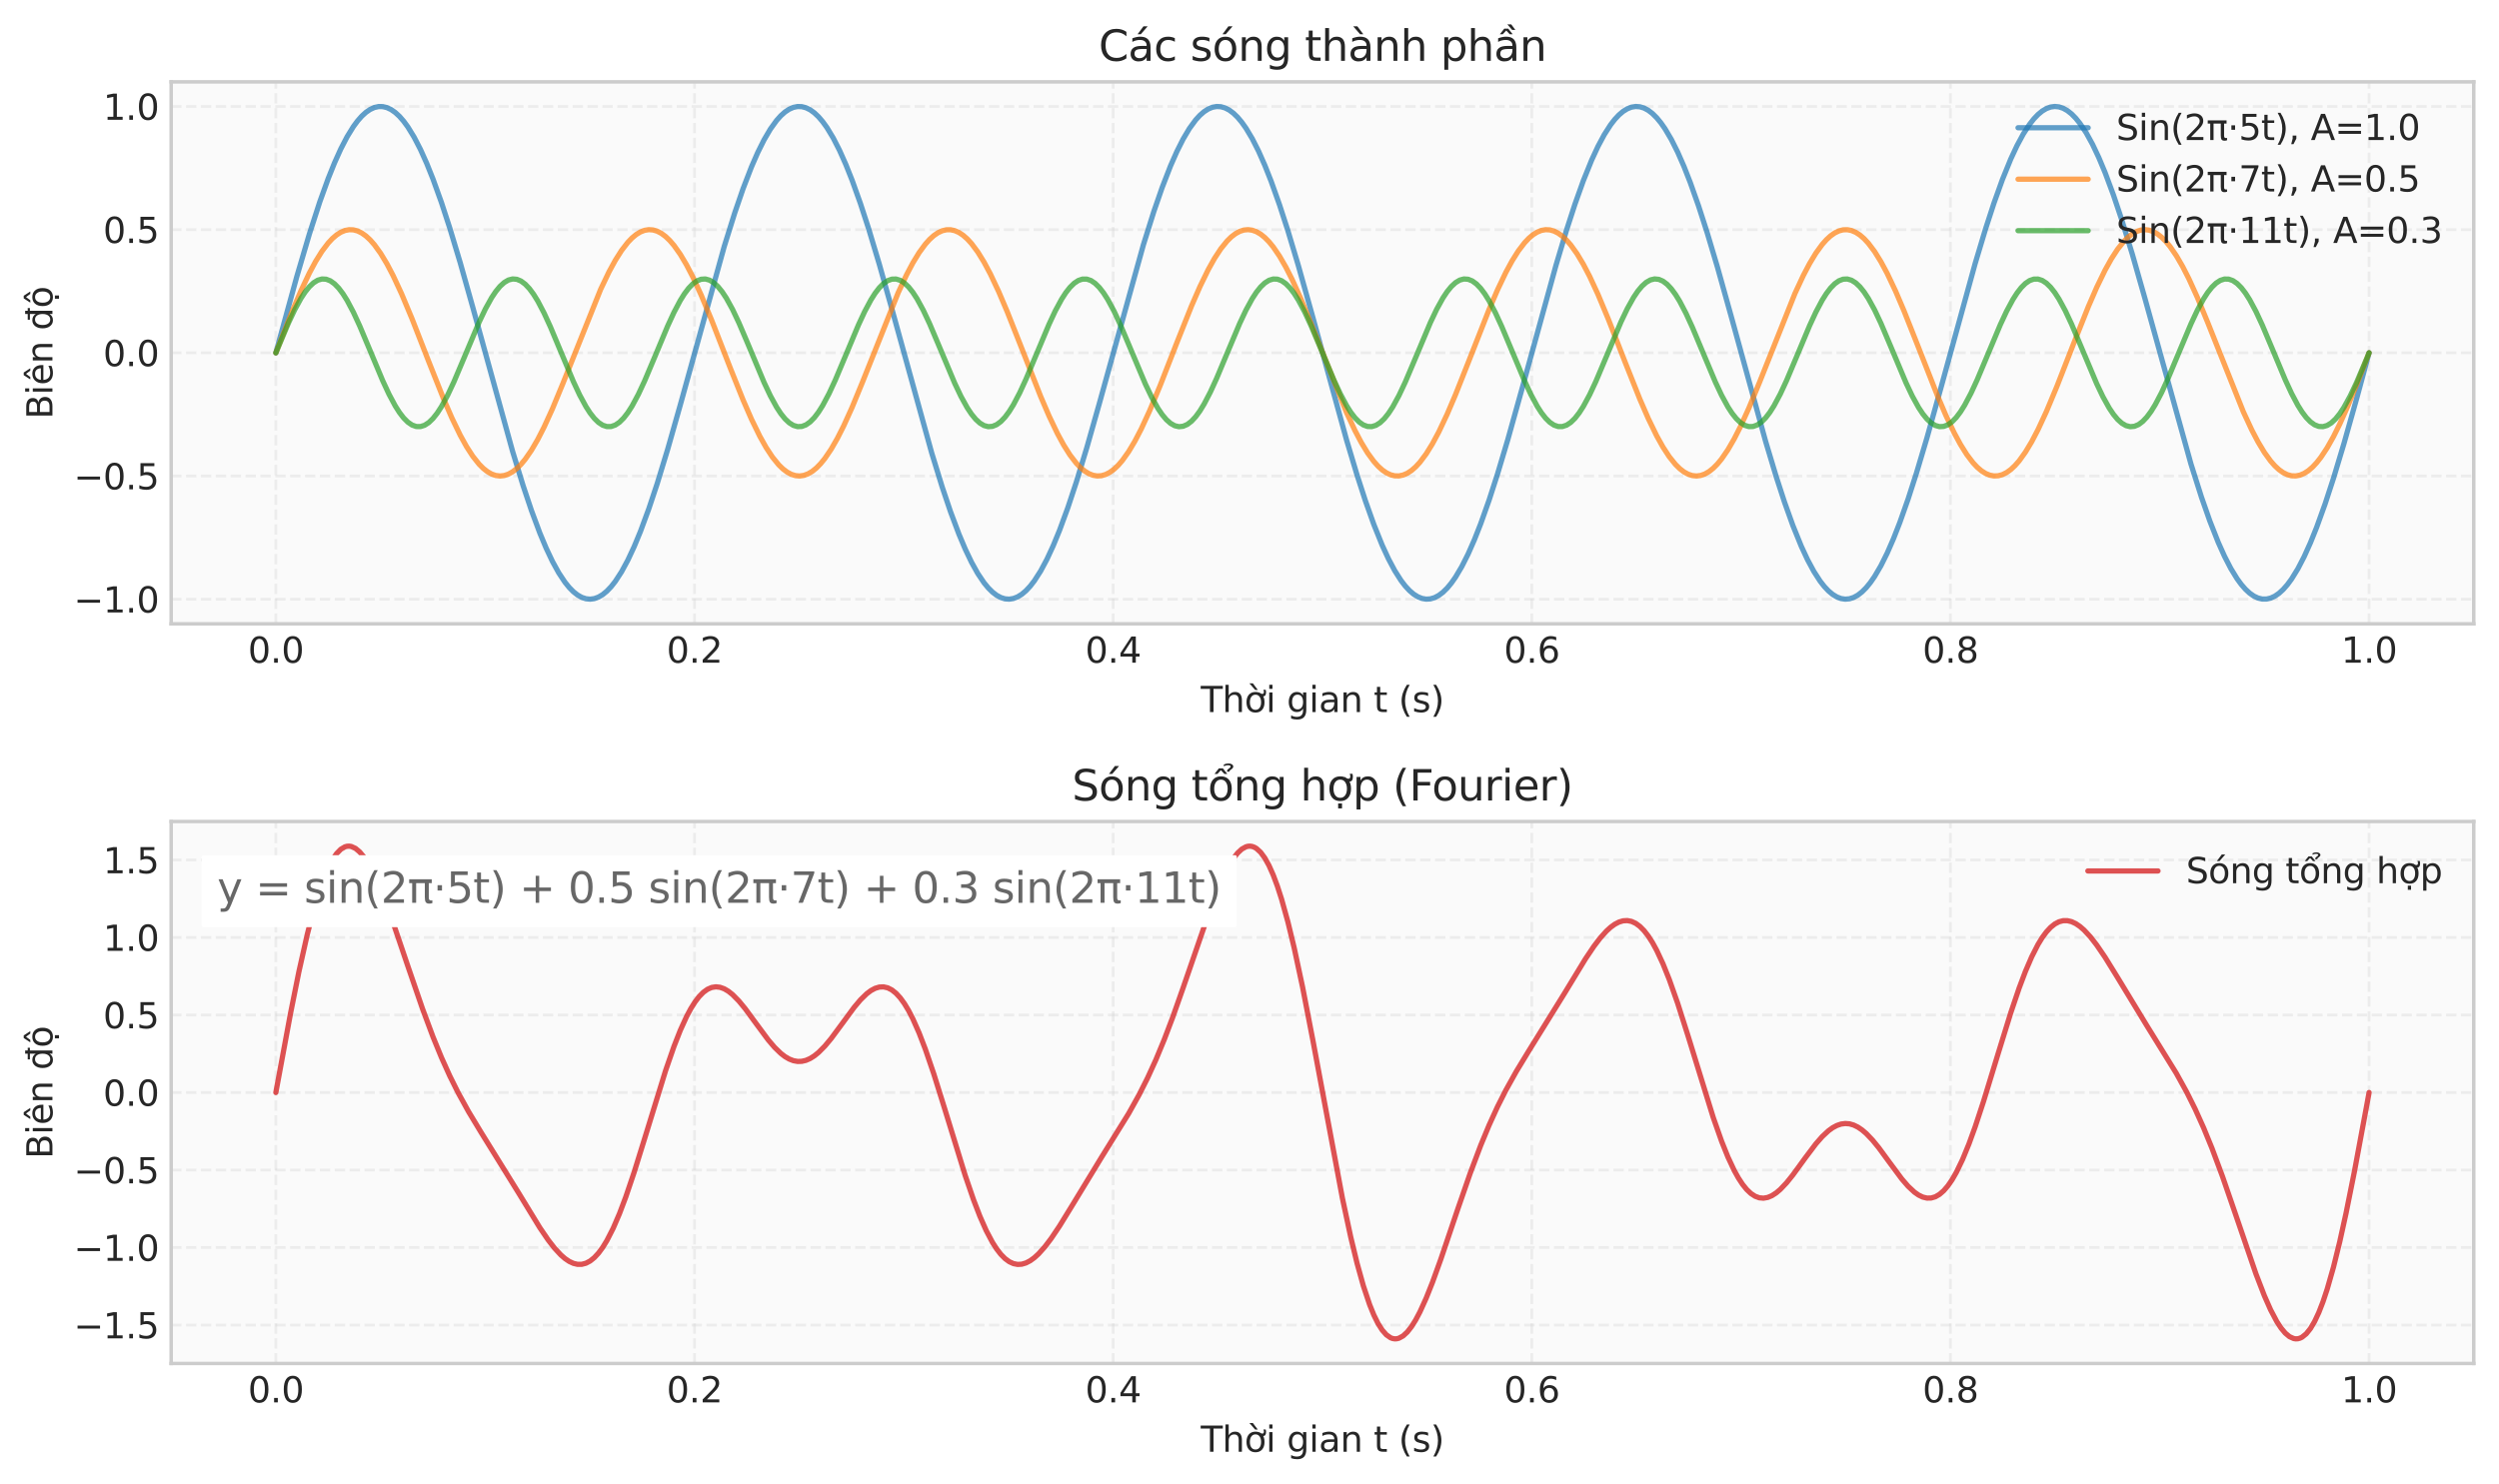 <?xml version="1.0" encoding="utf-8" standalone="no"?>
<!DOCTYPE svg PUBLIC "-//W3C//DTD SVG 1.1//EN"
  "http://www.w3.org/Graphics/SVG/1.1/DTD/svg11.dtd">
<svg xmlns:xlink="http://www.w3.org/1999/xlink" width="712.622pt" height="423.378pt" viewBox="0 0 712.622 423.378" xmlns="http://www.w3.org/2000/svg" version="1.1">
 <defs>
  <style type="text/css">*{stroke-linejoin: round; stroke-linecap: butt}</style>
 </defs>
 <g id="figure_1">
  <g id="patch_1">
   <path d="M 0 423.378 
L 712.622 423.378 
L 712.622 0 
L 0 0 
z
" style="fill: #ffffff"/>
  </g>
  <g id="axes_1">
   <g id="patch_2">
    <path d="M 48.812 177.934 
L 705.423 177.934 
L 705.423 23.342 
L 48.812 23.342 
z
" style="fill: #fafafa"/>
   </g>
   <g id="matplotlib.axis_1">
    <g id="xtick_1">
     <g id="line2d_1">
      <path d="M 78.658 177.934 
L 78.658 23.342 
" clip-path="url(#p93bf2c892c)" style="fill: none; stroke-dasharray: 2.96,1.28; stroke-dashoffset: 0; stroke: #cccccc; stroke-opacity: 0.3; stroke-width: 0.8"/>
     </g>
     <g id="line2d_2"/>
     <g id="text_1">
      <!-- 0.0 -->
      <g style="fill: #262626" transform="translate(70.707 189.032) scale(0.1 -0.1)">
       <defs>
        <path id="DejaVuSans-30" d="M 2034 4250 
Q 1547 4250 1301 3770 
Q 1056 3291 1056 2328 
Q 1056 1369 1301 889 
Q 1547 409 2034 409 
Q 2525 409 2770 889 
Q 3016 1369 3016 2328 
Q 3016 3291 2770 3770 
Q 2525 4250 2034 4250 
z
M 2034 4750 
Q 2819 4750 3233 4129 
Q 3647 3509 3647 2328 
Q 3647 1150 3233 529 
Q 2819 -91 2034 -91 
Q 1250 -91 836 529 
Q 422 1150 422 2328 
Q 422 3509 836 4129 
Q 1250 4750 2034 4750 
z
" transform="scale(0.016)"/>
        <path id="DejaVuSans-2e" d="M 684 794 
L 1344 794 
L 1344 0 
L 684 0 
L 684 794 
z
" transform="scale(0.016)"/>
       </defs>
       <use xlink:href="#DejaVuSans-30"/>
       <use xlink:href="#DejaVuSans-2e" transform="translate(63.623 0)"/>
       <use xlink:href="#DejaVuSans-30" transform="translate(95.41 0)"/>
      </g>
     </g>
    </g>
    <g id="xtick_2">
     <g id="line2d_3">
      <path d="M 198.042 177.934 
L 198.042 23.342 
" clip-path="url(#p93bf2c892c)" style="fill: none; stroke-dasharray: 2.96,1.28; stroke-dashoffset: 0; stroke: #cccccc; stroke-opacity: 0.3; stroke-width: 0.8"/>
     </g>
     <g id="line2d_4"/>
     <g id="text_2">
      <!-- 0.2 -->
      <g style="fill: #262626" transform="translate(190.09 189.032) scale(0.1 -0.1)">
       <defs>
        <path id="DejaVuSans-32" d="M 1228 531 
L 3431 531 
L 3431 0 
L 469 0 
L 469 531 
Q 828 903 1448 1529 
Q 2069 2156 2228 2338 
Q 2531 2678 2651 2914 
Q 2772 3150 2772 3378 
Q 2772 3750 2511 3984 
Q 2250 4219 1831 4219 
Q 1534 4219 1204 4116 
Q 875 4013 500 3803 
L 500 4441 
Q 881 4594 1212 4672 
Q 1544 4750 1819 4750 
Q 2544 4750 2975 4387 
Q 3406 4025 3406 3419 
Q 3406 3131 3298 2873 
Q 3191 2616 2906 2266 
Q 2828 2175 2409 1742 
Q 1991 1309 1228 531 
z
" transform="scale(0.016)"/>
       </defs>
       <use xlink:href="#DejaVuSans-30"/>
       <use xlink:href="#DejaVuSans-2e" transform="translate(63.623 0)"/>
       <use xlink:href="#DejaVuSans-32" transform="translate(95.41 0)"/>
      </g>
     </g>
    </g>
    <g id="xtick_3">
     <g id="line2d_5">
      <path d="M 317.426 177.934 
L 317.426 23.342 
" clip-path="url(#p93bf2c892c)" style="fill: none; stroke-dasharray: 2.96,1.28; stroke-dashoffset: 0; stroke: #cccccc; stroke-opacity: 0.3; stroke-width: 0.8"/>
     </g>
     <g id="line2d_6"/>
     <g id="text_3">
      <!-- 0.4 -->
      <g style="fill: #262626" transform="translate(309.474 189.032) scale(0.1 -0.1)">
       <defs>
        <path id="DejaVuSans-34" d="M 2419 4116 
L 825 1625 
L 2419 1625 
L 2419 4116 
z
M 2253 4666 
L 3047 4666 
L 3047 1625 
L 3713 1625 
L 3713 1100 
L 3047 1100 
L 3047 0 
L 2419 0 
L 2419 1100 
L 313 1100 
L 313 1709 
L 2253 4666 
z
" transform="scale(0.016)"/>
       </defs>
       <use xlink:href="#DejaVuSans-30"/>
       <use xlink:href="#DejaVuSans-2e" transform="translate(63.623 0)"/>
       <use xlink:href="#DejaVuSans-34" transform="translate(95.41 0)"/>
      </g>
     </g>
    </g>
    <g id="xtick_4">
     <g id="line2d_7">
      <path d="M 436.809 177.934 
L 436.809 23.342 
" clip-path="url(#p93bf2c892c)" style="fill: none; stroke-dasharray: 2.96,1.28; stroke-dashoffset: 0; stroke: #cccccc; stroke-opacity: 0.3; stroke-width: 0.8"/>
     </g>
     <g id="line2d_8"/>
     <g id="text_4">
      <!-- 0.6 -->
      <g style="fill: #262626" transform="translate(428.858 189.032) scale(0.1 -0.1)">
       <defs>
        <path id="DejaVuSans-36" d="M 2113 2584 
Q 1688 2584 1439 2293 
Q 1191 2003 1191 1497 
Q 1191 994 1439 701 
Q 1688 409 2113 409 
Q 2538 409 2786 701 
Q 3034 994 3034 1497 
Q 3034 2003 2786 2293 
Q 2538 2584 2113 2584 
z
M 3366 4563 
L 3366 3988 
Q 3128 4100 2886 4159 
Q 2644 4219 2406 4219 
Q 1781 4219 1451 3797 
Q 1122 3375 1075 2522 
Q 1259 2794 1537 2939 
Q 1816 3084 2150 3084 
Q 2853 3084 3261 2657 
Q 3669 2231 3669 1497 
Q 3669 778 3244 343 
Q 2819 -91 2113 -91 
Q 1303 -91 875 529 
Q 447 1150 447 2328 
Q 447 3434 972 4092 
Q 1497 4750 2381 4750 
Q 2619 4750 2861 4703 
Q 3103 4656 3366 4563 
z
" transform="scale(0.016)"/>
       </defs>
       <use xlink:href="#DejaVuSans-30"/>
       <use xlink:href="#DejaVuSans-2e" transform="translate(63.623 0)"/>
       <use xlink:href="#DejaVuSans-36" transform="translate(95.41 0)"/>
      </g>
     </g>
    </g>
    <g id="xtick_5">
     <g id="line2d_9">
      <path d="M 556.193 177.934 
L 556.193 23.342 
" clip-path="url(#p93bf2c892c)" style="fill: none; stroke-dasharray: 2.96,1.28; stroke-dashoffset: 0; stroke: #cccccc; stroke-opacity: 0.3; stroke-width: 0.8"/>
     </g>
     <g id="line2d_10"/>
     <g id="text_5">
      <!-- 0.8 -->
      <g style="fill: #262626" transform="translate(548.241 189.032) scale(0.1 -0.1)">
       <defs>
        <path id="DejaVuSans-38" d="M 2034 2216 
Q 1584 2216 1326 1975 
Q 1069 1734 1069 1313 
Q 1069 891 1326 650 
Q 1584 409 2034 409 
Q 2484 409 2743 651 
Q 3003 894 3003 1313 
Q 3003 1734 2745 1975 
Q 2488 2216 2034 2216 
z
M 1403 2484 
Q 997 2584 770 2862 
Q 544 3141 544 3541 
Q 544 4100 942 4425 
Q 1341 4750 2034 4750 
Q 2731 4750 3128 4425 
Q 3525 4100 3525 3541 
Q 3525 3141 3298 2862 
Q 3072 2584 2669 2484 
Q 3125 2378 3379 2068 
Q 3634 1759 3634 1313 
Q 3634 634 3220 271 
Q 2806 -91 2034 -91 
Q 1263 -91 848 271 
Q 434 634 434 1313 
Q 434 1759 690 2068 
Q 947 2378 1403 2484 
z
M 1172 3481 
Q 1172 3119 1398 2916 
Q 1625 2713 2034 2713 
Q 2441 2713 2670 2916 
Q 2900 3119 2900 3481 
Q 2900 3844 2670 4047 
Q 2441 4250 2034 4250 
Q 1625 4250 1398 4047 
Q 1172 3844 1172 3481 
z
" transform="scale(0.016)"/>
       </defs>
       <use xlink:href="#DejaVuSans-30"/>
       <use xlink:href="#DejaVuSans-2e" transform="translate(63.623 0)"/>
       <use xlink:href="#DejaVuSans-38" transform="translate(95.41 0)"/>
      </g>
     </g>
    </g>
    <g id="xtick_6">
     <g id="line2d_11">
      <path d="M 675.577 177.934 
L 675.577 23.342 
" clip-path="url(#p93bf2c892c)" style="fill: none; stroke-dasharray: 2.96,1.28; stroke-dashoffset: 0; stroke: #cccccc; stroke-opacity: 0.3; stroke-width: 0.8"/>
     </g>
     <g id="line2d_12"/>
     <g id="text_6">
      <!-- 1.0 -->
      <g style="fill: #262626" transform="translate(667.625 189.032) scale(0.1 -0.1)">
       <defs>
        <path id="DejaVuSans-31" d="M 794 531 
L 1825 531 
L 1825 4091 
L 703 3866 
L 703 4441 
L 1819 4666 
L 2450 4666 
L 2450 531 
L 3481 531 
L 3481 0 
L 794 0 
L 794 531 
z
" transform="scale(0.016)"/>
       </defs>
       <use xlink:href="#DejaVuSans-31"/>
       <use xlink:href="#DejaVuSans-2e" transform="translate(63.623 0)"/>
       <use xlink:href="#DejaVuSans-30" transform="translate(95.41 0)"/>
      </g>
     </g>
    </g>
    <g id="text_7">
     <!-- Thời gian t (s) -->
     <g style="fill: #262626" transform="translate(342.417 203.11) scale(0.1 -0.1)">
      <defs>
       <path id="DejaVuSans-54" d="M -19 4666 
L 3928 4666 
L 3928 4134 
L 2272 4134 
L 2272 0 
L 1638 0 
L 1638 4134 
L -19 4134 
L -19 4666 
z
" transform="scale(0.016)"/>
       <path id="DejaVuSans-68" d="M 3513 2113 
L 3513 0 
L 2938 0 
L 2938 2094 
Q 2938 2591 2744 2837 
Q 2550 3084 2163 3084 
Q 1697 3084 1428 2787 
Q 1159 2491 1159 1978 
L 1159 0 
L 581 0 
L 581 4863 
L 1159 4863 
L 1159 2956 
Q 1366 3272 1645 3428 
Q 1925 3584 2291 3584 
Q 2894 3584 3203 3211 
Q 3513 2838 3513 2113 
z
" transform="scale(0.016)"/>
       <path id="DejaVuSans-1edd" d="M 1507 5119 
L 2388 3950 
L 1910 3950 
L 891 5119 
L 1507 5119 
z
M 2622 3136 
L 2622 3508 
Q 2813 3367 2950 3300 
Q 3088 3233 3185 3233 
Q 3328 3233 3400 3319 
Q 3472 3405 3472 3573 
Q 3472 3673 3448 3770 
Q 3425 3867 3378 3964 
L 3794 3964 
Q 3825 3845 3840 3739 
Q 3856 3633 3856 3539 
Q 3856 3158 3720 2978 
Q 3585 2798 3294 2798 
Q 3144 2798 2980 2881 
Q 2816 2964 2622 3136 
z
M 1975 3097 
Q 1513 3097 1244 2736 
Q 975 2375 975 1747 
Q 975 1119 1242 758 
Q 1510 397 1975 397 
Q 2435 397 2703 759 
Q 2972 1122 2972 1747 
Q 2972 2369 2703 2733 
Q 2435 3097 1975 3097 
z
M 1975 3584 
Q 2725 3584 3153 3096 
Q 3582 2609 3582 1747 
Q 3582 888 3153 398 
Q 2725 -91 1975 -91 
Q 1222 -91 795 398 
Q 369 888 369 1747 
Q 369 2609 795 3096 
Q 1222 3584 1975 3584 
z
" transform="scale(0.016)"/>
       <path id="DejaVuSans-69" d="M 603 3500 
L 1178 3500 
L 1178 0 
L 603 0 
L 603 3500 
z
M 603 4863 
L 1178 4863 
L 1178 4134 
L 603 4134 
L 603 4863 
z
" transform="scale(0.016)"/>
       <path id="DejaVuSans-20" transform="scale(0.016)"/>
       <path id="DejaVuSans-67" d="M 2906 1791 
Q 2906 2416 2648 2759 
Q 2391 3103 1925 3103 
Q 1463 3103 1205 2759 
Q 947 2416 947 1791 
Q 947 1169 1205 825 
Q 1463 481 1925 481 
Q 2391 481 2648 825 
Q 2906 1169 2906 1791 
z
M 3481 434 
Q 3481 -459 3084 -895 
Q 2688 -1331 1869 -1331 
Q 1566 -1331 1297 -1286 
Q 1028 -1241 775 -1147 
L 775 -588 
Q 1028 -725 1275 -790 
Q 1522 -856 1778 -856 
Q 2344 -856 2625 -561 
Q 2906 -266 2906 331 
L 2906 616 
Q 2728 306 2450 153 
Q 2172 0 1784 0 
Q 1141 0 747 490 
Q 353 981 353 1791 
Q 353 2603 747 3093 
Q 1141 3584 1784 3584 
Q 2172 3584 2450 3431 
Q 2728 3278 2906 2969 
L 2906 3500 
L 3481 3500 
L 3481 434 
z
" transform="scale(0.016)"/>
       <path id="DejaVuSans-61" d="M 2194 1759 
Q 1497 1759 1228 1600 
Q 959 1441 959 1056 
Q 959 750 1161 570 
Q 1363 391 1709 391 
Q 2188 391 2477 730 
Q 2766 1069 2766 1631 
L 2766 1759 
L 2194 1759 
z
M 3341 1997 
L 3341 0 
L 2766 0 
L 2766 531 
Q 2569 213 2275 61 
Q 1981 -91 1556 -91 
Q 1019 -91 701 211 
Q 384 513 384 1019 
Q 384 1609 779 1909 
Q 1175 2209 1959 2209 
L 2766 2209 
L 2766 2266 
Q 2766 2663 2505 2880 
Q 2244 3097 1772 3097 
Q 1472 3097 1187 3025 
Q 903 2953 641 2809 
L 641 3341 
Q 956 3463 1253 3523 
Q 1550 3584 1831 3584 
Q 2591 3584 2966 3190 
Q 3341 2797 3341 1997 
z
" transform="scale(0.016)"/>
       <path id="DejaVuSans-6e" d="M 3513 2113 
L 3513 0 
L 2938 0 
L 2938 2094 
Q 2938 2591 2744 2837 
Q 2550 3084 2163 3084 
Q 1697 3084 1428 2787 
Q 1159 2491 1159 1978 
L 1159 0 
L 581 0 
L 581 3500 
L 1159 3500 
L 1159 2956 
Q 1366 3272 1645 3428 
Q 1925 3584 2291 3584 
Q 2894 3584 3203 3211 
Q 3513 2838 3513 2113 
z
" transform="scale(0.016)"/>
       <path id="DejaVuSans-74" d="M 1172 4494 
L 1172 3500 
L 2356 3500 
L 2356 3053 
L 1172 3053 
L 1172 1153 
Q 1172 725 1289 603 
Q 1406 481 1766 481 
L 2356 481 
L 2356 0 
L 1766 0 
Q 1100 0 847 248 
Q 594 497 594 1153 
L 594 3053 
L 172 3053 
L 172 3500 
L 594 3500 
L 594 4494 
L 1172 4494 
z
" transform="scale(0.016)"/>
       <path id="DejaVuSans-28" d="M 1984 4856 
Q 1566 4138 1362 3434 
Q 1159 2731 1159 2009 
Q 1159 1288 1364 580 
Q 1569 -128 1984 -844 
L 1484 -844 
Q 1016 -109 783 600 
Q 550 1309 550 2009 
Q 550 2706 781 3412 
Q 1013 4119 1484 4856 
L 1984 4856 
z
" transform="scale(0.016)"/>
       <path id="DejaVuSans-73" d="M 2834 3397 
L 2834 2853 
Q 2591 2978 2328 3040 
Q 2066 3103 1784 3103 
Q 1356 3103 1142 2972 
Q 928 2841 928 2578 
Q 928 2378 1081 2264 
Q 1234 2150 1697 2047 
L 1894 2003 
Q 2506 1872 2764 1633 
Q 3022 1394 3022 966 
Q 3022 478 2636 193 
Q 2250 -91 1575 -91 
Q 1294 -91 989 -36 
Q 684 19 347 128 
L 347 722 
Q 666 556 975 473 
Q 1284 391 1588 391 
Q 1994 391 2212 530 
Q 2431 669 2431 922 
Q 2431 1156 2273 1281 
Q 2116 1406 1581 1522 
L 1381 1569 
Q 847 1681 609 1914 
Q 372 2147 372 2553 
Q 372 3047 722 3315 
Q 1072 3584 1716 3584 
Q 2034 3584 2315 3537 
Q 2597 3491 2834 3397 
z
" transform="scale(0.016)"/>
       <path id="DejaVuSans-29" d="M 513 4856 
L 1013 4856 
Q 1481 4119 1714 3412 
Q 1947 2706 1947 2009 
Q 1947 1309 1714 600 
Q 1481 -109 1013 -844 
L 513 -844 
Q 928 -128 1133 580 
Q 1338 1288 1338 2009 
Q 1338 2731 1133 3434 
Q 928 4138 513 4856 
z
" transform="scale(0.016)"/>
      </defs>
      <use xlink:href="#DejaVuSans-54"/>
      <use xlink:href="#DejaVuSans-68" transform="translate(61.084 0)"/>
      <use xlink:href="#DejaVuSans-1edd" transform="translate(124.463 0)"/>
      <use xlink:href="#DejaVuSans-69" transform="translate(185.645 0)"/>
      <use xlink:href="#DejaVuSans-20" transform="translate(213.428 0)"/>
      <use xlink:href="#DejaVuSans-67" transform="translate(245.215 0)"/>
      <use xlink:href="#DejaVuSans-69" transform="translate(308.691 0)"/>
      <use xlink:href="#DejaVuSans-61" transform="translate(336.475 0)"/>
      <use xlink:href="#DejaVuSans-6e" transform="translate(397.754 0)"/>
      <use xlink:href="#DejaVuSans-20" transform="translate(461.133 0)"/>
      <use xlink:href="#DejaVuSans-74" transform="translate(492.92 0)"/>
      <use xlink:href="#DejaVuSans-20" transform="translate(532.129 0)"/>
      <use xlink:href="#DejaVuSans-28" transform="translate(563.916 0)"/>
      <use xlink:href="#DejaVuSans-73" transform="translate(602.93 0)"/>
      <use xlink:href="#DejaVuSans-29" transform="translate(655.029 0)"/>
     </g>
    </g>
   </g>
   <g id="matplotlib.axis_2">
    <g id="ytick_1">
     <g id="line2d_13">
      <path d="M 48.812 170.907 
L 705.423 170.907 
" clip-path="url(#p93bf2c892c)" style="fill: none; stroke-dasharray: 2.96,1.28; stroke-dashoffset: 0; stroke: #cccccc; stroke-opacity: 0.3; stroke-width: 0.8"/>
     </g>
     <g id="line2d_14"/>
     <g id="text_8">
      <!-- −1.0 -->
      <g style="fill: #262626" transform="translate(21.03 174.706) scale(0.1 -0.1)">
       <defs>
        <path id="DejaVuSans-2212" d="M 678 2272 
L 4684 2272 
L 4684 1741 
L 678 1741 
L 678 2272 
z
" transform="scale(0.016)"/>
       </defs>
       <use xlink:href="#DejaVuSans-2212"/>
       <use xlink:href="#DejaVuSans-31" transform="translate(83.789 0)"/>
       <use xlink:href="#DejaVuSans-2e" transform="translate(147.412 0)"/>
       <use xlink:href="#DejaVuSans-30" transform="translate(179.199 0)"/>
      </g>
     </g>
    </g>
    <g id="ytick_2">
     <g id="line2d_15">
      <path d="M 48.812 135.772 
L 705.423 135.772 
" clip-path="url(#p93bf2c892c)" style="fill: none; stroke-dasharray: 2.96,1.28; stroke-dashoffset: 0; stroke: #cccccc; stroke-opacity: 0.3; stroke-width: 0.8"/>
     </g>
     <g id="line2d_16"/>
     <g id="text_9">
      <!-- −0.5 -->
      <g style="fill: #262626" transform="translate(21.03 139.572) scale(0.1 -0.1)">
       <defs>
        <path id="DejaVuSans-35" d="M 691 4666 
L 3169 4666 
L 3169 4134 
L 1269 4134 
L 1269 2991 
Q 1406 3038 1543 3061 
Q 1681 3084 1819 3084 
Q 2600 3084 3056 2656 
Q 3513 2228 3513 1497 
Q 3513 744 3044 326 
Q 2575 -91 1722 -91 
Q 1428 -91 1123 -41 
Q 819 9 494 109 
L 494 744 
Q 775 591 1075 516 
Q 1375 441 1709 441 
Q 2250 441 2565 725 
Q 2881 1009 2881 1497 
Q 2881 1984 2565 2268 
Q 2250 2553 1709 2553 
Q 1456 2553 1204 2497 
Q 953 2441 691 2322 
L 691 4666 
z
" transform="scale(0.016)"/>
       </defs>
       <use xlink:href="#DejaVuSans-2212"/>
       <use xlink:href="#DejaVuSans-30" transform="translate(83.789 0)"/>
       <use xlink:href="#DejaVuSans-2e" transform="translate(147.412 0)"/>
       <use xlink:href="#DejaVuSans-35" transform="translate(179.199 0)"/>
      </g>
     </g>
    </g>
    <g id="ytick_3">
     <g id="line2d_17">
      <path d="M 48.812 100.638 
L 705.423 100.638 
" clip-path="url(#p93bf2c892c)" style="fill: none; stroke-dasharray: 2.96,1.28; stroke-dashoffset: 0; stroke: #cccccc; stroke-opacity: 0.3; stroke-width: 0.8"/>
     </g>
     <g id="line2d_18"/>
     <g id="text_10">
      <!-- 0.0 -->
      <g style="fill: #262626" transform="translate(29.409 104.437) scale(0.1 -0.1)">
       <use xlink:href="#DejaVuSans-30"/>
       <use xlink:href="#DejaVuSans-2e" transform="translate(63.623 0)"/>
       <use xlink:href="#DejaVuSans-30" transform="translate(95.41 0)"/>
      </g>
     </g>
    </g>
    <g id="ytick_4">
     <g id="line2d_19">
      <path d="M 48.812 65.503 
L 705.423 65.503 
" clip-path="url(#p93bf2c892c)" style="fill: none; stroke-dasharray: 2.96,1.28; stroke-dashoffset: 0; stroke: #cccccc; stroke-opacity: 0.3; stroke-width: 0.8"/>
     </g>
     <g id="line2d_20"/>
     <g id="text_11">
      <!-- 0.5 -->
      <g style="fill: #262626" transform="translate(29.409 69.302) scale(0.1 -0.1)">
       <use xlink:href="#DejaVuSans-30"/>
       <use xlink:href="#DejaVuSans-2e" transform="translate(63.623 0)"/>
       <use xlink:href="#DejaVuSans-35" transform="translate(95.41 0)"/>
      </g>
     </g>
    </g>
    <g id="ytick_5">
     <g id="line2d_21">
      <path d="M 48.812 30.369 
L 705.423 30.369 
" clip-path="url(#p93bf2c892c)" style="fill: none; stroke-dasharray: 2.96,1.28; stroke-dashoffset: 0; stroke: #cccccc; stroke-opacity: 0.3; stroke-width: 0.8"/>
     </g>
     <g id="line2d_22"/>
     <g id="text_12">
      <!-- 1.0 -->
      <g style="fill: #262626" transform="translate(29.409 34.168) scale(0.1 -0.1)">
       <use xlink:href="#DejaVuSans-31"/>
       <use xlink:href="#DejaVuSans-2e" transform="translate(63.623 0)"/>
       <use xlink:href="#DejaVuSans-30" transform="translate(95.41 0)"/>
      </g>
     </g>
    </g>
    <g id="text_13">
     <!-- Biên độ -->
     <g style="fill: #262626" transform="translate(14.95 119.525) rotate(-90) scale(0.1 -0.1)">
      <defs>
       <path id="DejaVuSans-42" d="M 1259 2228 
L 1259 519 
L 2272 519 
Q 2781 519 3026 730 
Q 3272 941 3272 1375 
Q 3272 1813 3026 2020 
Q 2781 2228 2272 2228 
L 1259 2228 
z
M 1259 4147 
L 1259 2741 
L 2194 2741 
Q 2656 2741 2882 2914 
Q 3109 3088 3109 3444 
Q 3109 3797 2882 3972 
Q 2656 4147 2194 4147 
L 1259 4147 
z
M 628 4666 
L 2241 4666 
Q 2963 4666 3353 4366 
Q 3744 4066 3744 3513 
Q 3744 3084 3544 2831 
Q 3344 2578 2956 2516 
Q 3422 2416 3680 2098 
Q 3938 1781 3938 1306 
Q 3938 681 3513 340 
Q 3088 0 2303 0 
L 628 0 
L 628 4666 
z
" transform="scale(0.016)"/>
       <path id="DejaVuSans-ea" d="M 3597 1894 
L 3597 1613 
L 953 1613 
Q 991 1019 1311 708 
Q 1631 397 2203 397 
Q 2534 397 2845 478 
Q 3156 559 3463 722 
L 3463 178 
Q 3153 47 2828 -22 
Q 2503 -91 2169 -91 
Q 1331 -91 842 396 
Q 353 884 353 1716 
Q 353 2575 817 3079 
Q 1281 3584 2069 3584 
Q 2775 3584 3186 3129 
Q 3597 2675 3597 1894 
z
M 3022 2063 
Q 3016 2534 2758 2815 
Q 2500 3097 2075 3097 
Q 1594 3097 1305 2825 
Q 1016 2553 972 2059 
L 3022 2063 
z
M 1801 5119 
L 2263 5119 
L 3029 3944 
L 2595 3944 
L 2032 4709 
L 1470 3944 
L 1035 3944 
L 1801 5119 
z
" transform="scale(0.016)"/>
       <path id="DejaVuSans-111" d="M 2906 2969 
L 2906 4013 
L 1888 4013 
L 1888 4403 
L 2906 4403 
L 2906 4863 
L 3481 4863 
L 3481 4403 
L 3963 4403 
L 3963 4013 
L 3481 4013 
L 3481 0 
L 2906 0 
L 2906 525 
Q 2725 213 2448 61 
Q 2172 -91 1784 -91 
Q 1150 -91 751 415 
Q 353 922 353 1747 
Q 353 2572 751 3078 
Q 1150 3584 1784 3584 
Q 2172 3584 2448 3432 
Q 2725 3281 2906 2969 
z
M 947 1747 
Q 947 1113 1208 752 
Q 1469 391 1925 391 
Q 2381 391 2643 752 
Q 2906 1113 2906 1747 
Q 2906 2381 2643 2742 
Q 2381 3103 1925 3103 
Q 1469 3103 1208 2742 
Q 947 2381 947 1747 
z
" transform="scale(0.016)"/>
       <path id="DejaVuSans-1ed9" d="M 1666 -441 
L 2241 -441 
L 2241 -1172 
L 1666 -1172 
L 1666 -441 
z
M 1959 3097 
Q 1497 3097 1228 2736 
Q 959 2375 959 1747 
Q 959 1119 1226 758 
Q 1494 397 1959 397 
Q 2419 397 2687 759 
Q 2956 1122 2956 1747 
Q 2956 2369 2687 2733 
Q 2419 3097 1959 3097 
z
M 1959 3584 
Q 2709 3584 3137 3096 
Q 3566 2609 3566 1747 
Q 3566 888 3137 398 
Q 2709 -91 1959 -91 
Q 1206 -91 779 398 
Q 353 888 353 1747 
Q 353 2609 779 3096 
Q 1206 3584 1959 3584 
z
M 1666 -441 
L 2241 -441 
L 2241 -1172 
L 1666 -1172 
L 1666 -441 
z
M 1729 5119 
L 2191 5119 
L 2957 3944 
L 2523 3944 
L 1960 4709 
L 1398 3944 
L 963 3944 
L 1729 5119 
z
" transform="scale(0.016)"/>
      </defs>
      <use xlink:href="#DejaVuSans-42"/>
      <use xlink:href="#DejaVuSans-69" transform="translate(68.604 0)"/>
      <use xlink:href="#DejaVuSans-ea" transform="translate(96.387 0)"/>
      <use xlink:href="#DejaVuSans-6e" transform="translate(157.91 0)"/>
      <use xlink:href="#DejaVuSans-20" transform="translate(221.289 0)"/>
      <use xlink:href="#DejaVuSans-111" transform="translate(253.076 0)"/>
      <use xlink:href="#DejaVuSans-1ed9" transform="translate(316.553 0)"/>
     </g>
    </g>
   </g>
   <g id="line2d_23">
    <path d="M 78.658 100.638 
L 84.634 78.902 
L 88.219 66.754 
L 91.206 57.533 
L 93.596 50.911 
L 95.389 46.455 
L 97.181 42.481 
L 98.974 39.024 
L 100.766 36.116 
L 101.962 34.494 
L 103.157 33.134 
L 104.352 32.04 
L 105.547 31.218 
L 106.742 30.671 
L 107.937 30.4 
L 109.132 30.407 
L 110.327 30.692 
L 111.522 31.253 
L 112.717 32.089 
L 113.912 33.195 
L 115.107 34.569 
L 116.302 36.203 
L 118.094 39.131 
L 119.887 42.605 
L 121.68 46.596 
L 123.472 51.067 
L 125.862 57.707 
L 128.252 65.026 
L 131.24 74.951 
L 134.825 87.675 
L 146.178 128.774 
L 149.165 138.51 
L 151.555 145.636 
L 153.945 152.052 
L 155.738 156.336 
L 157.53 160.124 
L 159.323 163.383 
L 161.116 166.084 
L 162.311 167.563 
L 163.506 168.777 
L 164.701 169.721 
L 165.896 170.393 
L 167.091 170.788 
L 168.286 170.906 
L 169.481 170.746 
L 170.676 170.309 
L 171.871 169.597 
L 173.066 168.612 
L 174.261 167.358 
L 175.456 165.84 
L 177.248 163.082 
L 179.041 159.768 
L 180.834 155.929 
L 182.626 151.598 
L 185.016 145.125 
L 187.406 137.95 
L 190.394 128.165 
L 193.979 115.55 
L 206.527 70.291 
L 209.514 60.741 
L 211.904 53.8 
L 214.294 47.598 
L 216.087 43.492 
L 217.88 39.894 
L 219.672 36.836 
L 221.465 34.346 
L 222.66 33.012 
L 223.855 31.946 
L 225.05 31.151 
L 226.245 30.631 
L 227.44 30.388 
L 228.635 30.423 
L 229.83 30.735 
L 231.025 31.324 
L 232.22 32.187 
L 233.415 33.321 
L 234.61 34.721 
L 235.805 36.381 
L 237.598 39.346 
L 239.39 42.856 
L 241.183 46.88 
L 242.975 51.382 
L 245.365 58.058 
L 247.755 65.408 
L 250.743 75.363 
L 254.328 88.109 
L 265.681 129.178 
L 268.668 138.881 
L 271.058 145.975 
L 273.449 152.352 
L 275.241 156.604 
L 277.034 160.358 
L 278.826 163.581 
L 280.619 166.244 
L 281.814 167.696 
L 283.009 168.883 
L 284.204 169.801 
L 285.399 170.445 
L 286.594 170.812 
L 287.789 170.903 
L 288.984 170.715 
L 290.179 170.25 
L 291.374 169.511 
L 292.569 168.498 
L 293.764 167.218 
L 294.959 165.674 
L 296.752 162.878 
L 298.544 159.528 
L 300.337 155.655 
L 302.129 151.293 
L 304.519 144.782 
L 306.909 137.574 
L 309.897 127.758 
L 313.482 115.118 
L 326.03 69.893 
L 329.017 60.378 
L 331.408 53.471 
L 333.798 47.309 
L 335.59 43.236 
L 337.383 39.673 
L 339.175 36.652 
L 340.968 34.201 
L 342.163 32.893 
L 343.358 31.854 
L 344.553 31.087 
L 345.748 30.595 
L 346.943 30.379 
L 348.138 30.442 
L 349.333 30.782 
L 350.528 31.398 
L 351.723 32.288 
L 352.918 33.449 
L 354.113 34.875 
L 355.308 36.561 
L 357.101 39.563 
L 358.893 43.108 
L 360.686 47.165 
L 362.478 51.698 
L 364.868 58.411 
L 367.258 65.791 
L 370.246 75.776 
L 374.429 90.727 
L 383.989 125.5 
L 386.977 135.485 
L 389.367 142.865 
L 391.757 149.578 
L 394.147 155.517 
L 395.939 159.407 
L 397.732 162.775 
L 399.524 165.59 
L 400.719 167.147 
L 401.914 168.441 
L 403.109 169.466 
L 404.304 170.22 
L 405.499 170.698 
L 406.695 170.9 
L 407.89 170.823 
L 409.085 170.47 
L 410.28 169.839 
L 411.475 168.936 
L 412.67 167.762 
L 413.865 166.322 
L 415.06 164.623 
L 416.852 161.603 
L 418.645 158.04 
L 420.437 153.967 
L 422.23 149.419 
L 424.62 142.688 
L 427.01 135.293 
L 429.998 125.293 
L 434.18 110.33 
L 443.74 75.569 
L 446.728 65.599 
L 449.118 58.234 
L 451.508 51.539 
L 453.898 45.621 
L 455.691 41.747 
L 457.483 38.398 
L 459.276 35.602 
L 460.471 34.058 
L 461.666 32.777 
L 462.861 31.765 
L 464.056 31.025 
L 465.251 30.56 
L 466.446 30.373 
L 467.641 30.463 
L 468.836 30.831 
L 470.031 31.475 
L 471.226 32.392 
L 472.421 33.58 
L 473.616 35.032 
L 474.811 36.744 
L 476.604 39.783 
L 478.396 43.363 
L 480.189 47.453 
L 481.982 52.016 
L 484.372 58.765 
L 486.762 66.175 
L 489.749 76.19 
L 493.932 91.165 
L 503.492 125.913 
L 506.48 135.868 
L 508.87 143.217 
L 511.26 149.894 
L 513.65 155.792 
L 515.442 159.649 
L 517.235 162.98 
L 519.027 165.757 
L 520.223 167.288 
L 521.418 168.555 
L 522.613 169.554 
L 523.808 170.28 
L 525.003 170.731 
L 526.198 170.905 
L 527.393 170.801 
L 528.588 170.419 
L 529.783 169.761 
L 530.978 168.83 
L 532.173 167.63 
L 533.368 166.164 
L 534.563 164.44 
L 536.355 161.382 
L 538.148 157.784 
L 539.941 153.678 
L 541.733 149.1 
L 544.123 142.333 
L 546.513 134.908 
L 549.501 124.879 
L 553.683 109.892 
L 563.244 75.157 
L 566.231 65.217 
L 568.621 57.883 
L 571.011 51.224 
L 573.401 45.347 
L 575.194 41.507 
L 576.987 38.194 
L 578.779 35.436 
L 579.974 33.918 
L 581.169 32.664 
L 582.364 31.679 
L 583.559 30.966 
L 584.754 30.529 
L 585.949 30.369 
L 587.144 30.488 
L 588.339 30.883 
L 589.534 31.554 
L 590.729 32.499 
L 591.924 33.713 
L 593.119 35.192 
L 594.912 37.893 
L 596.705 41.152 
L 598.497 44.94 
L 600.29 49.224 
L 602.68 55.639 
L 605.07 62.766 
L 608.057 72.502 
L 611.642 85.078 
L 624.788 132.372 
L 627.775 141.798 
L 630.165 148.618 
L 632.555 154.68 
L 634.348 158.67 
L 636.141 162.145 
L 637.933 165.072 
L 639.128 166.707 
L 640.323 168.08 
L 641.518 169.187 
L 642.713 170.023 
L 643.908 170.584 
L 645.103 170.869 
L 646.298 170.876 
L 647.493 170.605 
L 648.688 170.057 
L 649.883 169.235 
L 651.078 168.142 
L 652.273 166.782 
L 653.469 165.16 
L 655.261 162.251 
L 657.054 158.795 
L 658.846 154.821 
L 660.639 150.365 
L 663.029 143.743 
L 665.419 136.44 
L 668.406 126.53 
L 671.991 113.818 
L 675.577 100.638 
L 675.577 100.638 
" clip-path="url(#p93bf2c892c)" style="fill: none; stroke: #1f77b4; stroke-opacity: 0.7; stroke-width: 1.5; stroke-linecap: round"/>
   </g>
   <g id="line2d_24">
    <path d="M 78.658 100.638 
L 83.439 88.517 
L 85.829 82.927 
L 88.219 77.885 
L 90.011 74.557 
L 91.804 71.684 
L 93.596 69.315 
L 94.791 68.037 
L 95.986 67.011 
L 97.181 66.246 
L 98.376 65.747 
L 99.571 65.519 
L 100.766 65.563 
L 101.962 65.878 
L 103.157 66.463 
L 104.352 67.313 
L 105.547 68.421 
L 106.742 69.778 
L 108.534 72.259 
L 110.327 75.234 
L 112.119 78.652 
L 114.509 83.793 
L 117.497 90.932 
L 122.277 103.177 
L 126.46 113.687 
L 128.85 119.2 
L 131.24 124.139 
L 133.032 127.374 
L 134.825 130.143 
L 136.617 132.398 
L 137.812 133.596 
L 139.007 134.539 
L 140.203 135.219 
L 141.398 135.631 
L 142.593 135.772 
L 143.788 135.641 
L 144.983 135.239 
L 146.178 134.568 
L 147.373 133.635 
L 148.568 132.445 
L 149.763 131.01 
L 151.555 128.419 
L 153.348 125.345 
L 155.14 121.84 
L 157.53 116.603 
L 160.518 109.384 
L 171.273 82.547 
L 173.663 77.55 
L 175.456 74.263 
L 177.248 71.436 
L 179.041 69.117 
L 180.236 67.875 
L 181.431 66.886 
L 182.626 66.158 
L 183.821 65.698 
L 185.016 65.509 
L 186.211 65.591 
L 187.406 65.945 
L 188.601 66.568 
L 189.796 67.455 
L 190.991 68.599 
L 192.186 69.992 
L 193.979 72.522 
L 195.771 75.541 
L 197.564 78.998 
L 199.954 84.182 
L 202.942 91.358 
L 208.319 105.155 
L 211.904 114.096 
L 214.294 119.574 
L 216.685 124.466 
L 218.477 127.659 
L 220.27 130.381 
L 222.062 132.585 
L 223.257 133.747 
L 224.452 134.653 
L 225.647 135.295 
L 226.842 135.668 
L 228.037 135.77 
L 229.232 135.6 
L 230.427 135.159 
L 231.622 134.451 
L 232.817 133.48 
L 234.012 132.255 
L 235.208 130.785 
L 237 128.146 
L 238.793 125.028 
L 240.585 121.486 
L 242.975 116.208 
L 245.963 108.955 
L 256.121 83.503 
L 258.511 78.394 
L 260.303 75.006 
L 262.096 72.065 
L 263.888 69.621 
L 265.083 68.29 
L 266.278 67.209 
L 267.473 66.388 
L 268.668 65.831 
L 269.863 65.545 
L 271.058 65.53 
L 272.253 65.788 
L 273.449 66.315 
L 274.644 67.109 
L 275.839 68.162 
L 277.034 69.467 
L 278.826 71.873 
L 280.619 74.781 
L 282.411 78.139 
L 284.801 83.214 
L 287.191 88.829 
L 290.776 97.878 
L 296.752 113.069 
L 299.142 118.634 
L 301.532 123.642 
L 303.324 126.939 
L 305.117 129.778 
L 306.909 132.109 
L 308.104 133.361 
L 309.299 134.359 
L 310.495 135.096 
L 311.69 135.566 
L 312.885 135.765 
L 314.08 135.692 
L 315.275 135.348 
L 316.47 134.734 
L 317.665 133.856 
L 318.86 132.721 
L 320.055 131.338 
L 321.847 128.82 
L 323.64 125.812 
L 325.432 122.364 
L 327.822 117.191 
L 330.81 110.024 
L 335.59 97.768 
L 339.773 87.282 
L 342.163 81.795 
L 344.553 76.891 
L 346.345 73.688 
L 348.138 70.954 
L 349.931 68.737 
L 351.126 67.566 
L 352.321 66.651 
L 353.516 65.999 
L 354.711 65.616 
L 355.906 65.504 
L 357.101 65.665 
L 358.296 66.096 
L 359.491 66.795 
L 360.686 67.756 
L 361.881 68.972 
L 363.076 70.434 
L 364.868 73.061 
L 366.661 76.168 
L 368.454 79.701 
L 370.844 84.968 
L 373.831 92.213 
L 383.989 117.676 
L 386.379 122.796 
L 388.172 126.194 
L 389.964 129.146 
L 391.757 131.603 
L 392.952 132.943 
L 394.147 134.032 
L 395.342 134.863 
L 396.537 135.429 
L 397.732 135.725 
L 398.927 135.749 
L 400.122 135.502 
L 401.317 134.984 
L 402.512 134.2 
L 403.707 133.156 
L 404.902 131.86 
L 406.695 129.466 
L 408.487 126.57 
L 410.28 123.222 
L 412.67 118.157 
L 415.06 112.551 
L 418.645 103.507 
L 424.62 88.31 
L 427.01 82.737 
L 429.4 77.717 
L 431.193 74.41 
L 432.985 71.559 
L 434.778 69.216 
L 435.973 67.955 
L 437.168 66.948 
L 438.363 66.201 
L 439.558 65.722 
L 440.753 65.513 
L 441.948 65.576 
L 443.143 65.911 
L 444.338 66.515 
L 445.533 67.383 
L 446.728 68.509 
L 447.923 69.884 
L 449.716 72.39 
L 451.508 75.387 
L 453.301 78.824 
L 455.691 83.987 
L 458.678 91.145 
L 463.459 103.397 
L 467.641 113.892 
L 470.031 119.387 
L 472.421 124.303 
L 474.214 127.517 
L 476.006 130.263 
L 477.799 132.492 
L 478.994 133.672 
L 480.189 134.597 
L 481.384 135.258 
L 482.579 135.65 
L 483.774 135.772 
L 484.969 135.621 
L 486.164 135.2 
L 487.359 134.51 
L 488.554 133.558 
L 489.749 132.351 
L 490.944 130.898 
L 492.737 128.283 
L 494.529 125.187 
L 496.322 121.663 
L 498.712 116.406 
L 501.7 109.17 
L 511.857 83.696 
L 514.247 78.566 
L 516.04 75.158 
L 517.832 72.194 
L 519.625 69.725 
L 520.82 68.377 
L 522.015 67.278 
L 523.21 66.438 
L 524.405 65.862 
L 525.6 65.556 
L 526.795 65.522 
L 527.99 65.76 
L 529.185 66.269 
L 530.38 67.043 
L 531.575 68.078 
L 532.77 69.365 
L 534.563 71.747 
L 536.355 74.632 
L 538.148 77.969 
L 540.538 83.023 
L 542.928 88.621 
L 546.513 97.658 
L 552.488 112.862 
L 554.878 118.444 
L 557.268 123.475 
L 559.061 126.792 
L 560.854 129.654 
L 562.646 132.01 
L 563.841 133.28 
L 565.036 134.296 
L 566.231 135.052 
L 567.426 135.541 
L 568.621 135.76 
L 569.816 135.706 
L 571.011 135.381 
L 572.206 134.787 
L 573.401 133.928 
L 574.596 132.811 
L 575.791 131.445 
L 577.584 128.951 
L 579.377 125.965 
L 581.169 122.538 
L 583.559 117.386 
L 586.547 110.237 
L 591.327 97.989 
L 595.509 87.486 
L 597.9 81.982 
L 600.29 77.054 
L 602.082 73.83 
L 603.875 71.073 
L 605.667 68.83 
L 606.862 67.641 
L 608.057 66.708 
L 609.252 66.037 
L 610.447 65.635 
L 611.642 65.503 
L 612.837 65.644 
L 614.032 66.056 
L 615.228 66.736 
L 616.423 67.679 
L 617.618 68.877 
L 618.813 70.321 
L 620.605 72.924 
L 622.398 76.01 
L 624.19 79.524 
L 626.58 84.771 
L 629.568 91.999 
L 639.726 117.483 
L 642.116 122.624 
L 643.908 126.042 
L 645.701 129.017 
L 647.493 131.498 
L 648.688 132.855 
L 649.883 133.963 
L 651.078 134.813 
L 652.273 135.397 
L 653.469 135.713 
L 654.664 135.757 
L 655.859 135.528 
L 657.054 135.03 
L 658.249 134.264 
L 659.444 133.239 
L 660.639 131.96 
L 661.834 130.439 
L 663.626 127.729 
L 665.419 124.547 
L 667.211 120.948 
L 669.601 115.611 
L 672.589 108.31 
L 675.577 100.638 
L 675.577 100.638 
" clip-path="url(#p93bf2c892c)" style="fill: none; stroke: #ff7f0e; stroke-opacity: 0.7; stroke-width: 1.5; stroke-linecap: round"/>
   </g>
   <g id="line2d_25">
    <path d="M 78.658 100.638 
L 82.244 92.136 
L 84.036 88.344 
L 85.829 85.079 
L 87.024 83.266 
L 88.219 81.785 
L 89.414 80.664 
L 90.609 79.925 
L 91.804 79.582 
L 92.999 79.642 
L 94.194 80.103 
L 95.389 80.956 
L 96.584 82.186 
L 97.779 83.768 
L 98.974 85.673 
L 100.766 89.054 
L 102.559 92.932 
L 105.547 100.041 
L 109.132 108.59 
L 110.924 112.442 
L 112.717 115.788 
L 113.912 117.665 
L 115.107 119.217 
L 116.302 120.413 
L 117.497 121.231 
L 118.692 121.656 
L 119.887 121.679 
L 121.082 121.3 
L 122.277 120.525 
L 123.472 119.371 
L 124.667 117.858 
L 125.862 116.017 
L 127.655 112.716 
L 129.447 108.896 
L 132.435 101.83 
L 136.617 91.894 
L 138.41 88.129 
L 140.203 84.901 
L 141.398 83.117 
L 142.593 81.667 
L 143.788 80.581 
L 144.983 79.877 
L 146.178 79.571 
L 147.373 79.667 
L 148.568 80.164 
L 149.763 81.053 
L 150.958 82.315 
L 152.153 83.928 
L 153.348 85.861 
L 155.14 89.276 
L 156.933 93.179 
L 159.921 100.306 
L 163.506 108.835 
L 165.298 112.661 
L 167.091 115.971 
L 168.286 117.82 
L 169.481 119.34 
L 170.676 120.503 
L 171.871 121.286 
L 173.066 121.675 
L 174.261 121.661 
L 175.456 121.245 
L 176.651 120.436 
L 177.846 119.248 
L 179.041 117.704 
L 180.236 115.834 
L 182.029 112.497 
L 183.821 108.651 
L 186.809 101.566 
L 190.394 92.993 
L 192.186 89.109 
L 193.979 85.72 
L 195.174 83.808 
L 196.369 82.218 
L 197.564 80.98 
L 198.759 80.118 
L 199.954 79.648 
L 201.149 79.579 
L 202.344 79.913 
L 203.539 80.643 
L 204.734 81.755 
L 205.929 83.228 
L 207.124 85.034 
L 208.917 88.29 
L 210.709 92.076 
L 213.099 97.665 
L 217.88 109.079 
L 219.672 112.878 
L 221.465 116.152 
L 222.66 117.972 
L 223.855 119.461 
L 225.05 120.59 
L 226.245 121.338 
L 227.44 121.69 
L 228.635 121.64 
L 229.83 121.188 
L 231.025 120.343 
L 232.22 119.122 
L 233.415 117.547 
L 234.61 115.649 
L 236.403 112.277 
L 238.195 108.406 
L 241.183 101.301 
L 244.768 92.747 
L 246.56 88.888 
L 248.353 85.534 
L 249.548 83.65 
L 250.743 82.09 
L 251.938 80.886 
L 253.133 80.059 
L 254.328 79.625 
L 255.523 79.593 
L 256.718 79.963 
L 257.913 80.728 
L 259.108 81.874 
L 260.303 83.379 
L 261.498 85.214 
L 263.291 88.506 
L 265.083 92.319 
L 268.071 99.379 
L 272.253 109.321 
L 274.046 113.093 
L 275.839 116.33 
L 277.034 118.122 
L 278.229 119.579 
L 279.424 120.674 
L 280.619 121.387 
L 281.814 121.702 
L 283.009 121.615 
L 284.204 121.127 
L 285.399 120.247 
L 286.594 118.993 
L 287.789 117.387 
L 288.984 115.462 
L 290.776 112.055 
L 292.569 108.158 
L 295.557 101.036 
L 299.142 92.502 
L 300.934 88.669 
L 302.727 85.35 
L 303.922 83.494 
L 305.117 81.966 
L 306.312 80.795 
L 307.507 80.003 
L 308.702 79.605 
L 309.897 79.61 
L 311.092 80.016 
L 312.287 80.817 
L 313.482 81.997 
L 314.677 83.533 
L 315.872 85.396 
L 317.665 88.724 
L 319.457 92.563 
L 322.445 99.644 
L 326.627 109.562 
L 328.42 113.306 
L 330.213 116.506 
L 331.408 118.269 
L 332.603 119.694 
L 333.798 120.755 
L 334.993 121.432 
L 336.188 121.711 
L 337.383 121.587 
L 338.578 121.063 
L 339.773 120.149 
L 340.968 118.861 
L 342.163 117.225 
L 343.358 115.272 
L 345.15 111.831 
L 346.943 107.91 
L 349.931 100.77 
L 353.516 92.258 
L 355.308 88.452 
L 357.101 85.168 
L 358.296 83.341 
L 359.491 81.844 
L 360.686 80.707 
L 361.881 79.95 
L 363.076 79.589 
L 364.271 79.63 
L 365.466 80.073 
L 366.661 80.909 
L 367.856 82.122 
L 369.051 83.689 
L 370.246 85.58 
L 372.039 88.943 
L 373.831 92.808 
L 376.819 99.909 
L 380.404 108.467 
L 382.196 112.332 
L 383.989 115.696 
L 385.184 117.587 
L 386.379 119.154 
L 387.574 120.367 
L 388.769 121.203 
L 389.964 121.645 
L 391.159 121.687 
L 392.354 121.326 
L 393.549 120.569 
L 394.744 119.431 
L 395.939 117.935 
L 397.134 116.107 
L 398.927 112.824 
L 400.719 109.018 
L 403.707 101.963 
L 407.89 92.015 
L 409.682 88.236 
L 411.475 84.99 
L 412.67 83.191 
L 413.865 81.726 
L 415.06 80.622 
L 416.255 79.901 
L 417.45 79.576 
L 418.645 79.654 
L 419.84 80.133 
L 421.035 81.004 
L 422.23 82.25 
L 423.425 83.848 
L 424.62 85.767 
L 426.413 89.165 
L 428.205 93.055 
L 431.193 100.174 
L 434.778 108.713 
L 436.57 112.552 
L 438.363 115.88 
L 439.558 117.743 
L 440.753 119.279 
L 441.948 120.459 
L 443.143 121.259 
L 444.338 121.666 
L 445.533 121.67 
L 446.728 121.273 
L 447.923 120.481 
L 449.118 119.31 
L 450.313 117.782 
L 451.508 115.926 
L 453.301 112.607 
L 455.093 108.774 
L 458.081 101.698 
L 462.263 91.774 
L 464.056 88.023 
L 465.849 84.813 
L 467.044 83.043 
L 468.239 81.61 
L 469.434 80.54 
L 470.629 79.855 
L 471.824 79.566 
L 473.019 79.681 
L 474.214 80.196 
L 475.409 81.102 
L 476.604 82.381 
L 477.799 84.01 
L 478.994 85.956 
L 480.786 89.388 
L 482.579 93.303 
L 485.567 100.439 
L 489.152 108.957 
L 490.944 112.77 
L 492.737 116.062 
L 493.932 117.897 
L 495.127 119.401 
L 496.322 120.547 
L 497.517 121.313 
L 498.712 121.683 
L 499.907 121.651 
L 501.102 121.217 
L 502.297 120.39 
L 503.492 119.185 
L 504.687 117.626 
L 505.882 115.742 
L 507.675 112.388 
L 509.467 108.529 
L 512.455 101.433 
L 516.04 92.87 
L 517.832 88.998 
L 519.625 85.626 
L 520.82 83.728 
L 522.015 82.154 
L 523.21 80.932 
L 524.405 80.088 
L 525.6 79.636 
L 526.795 79.585 
L 527.99 79.937 
L 529.185 80.685 
L 530.38 81.814 
L 531.575 83.303 
L 532.77 85.123 
L 534.563 88.398 
L 536.355 92.197 
L 539.343 99.247 
L 543.526 109.2 
L 545.318 112.986 
L 547.111 116.242 
L 548.306 118.048 
L 549.501 119.521 
L 550.696 120.633 
L 551.891 121.363 
L 553.086 121.697 
L 554.281 121.628 
L 555.476 121.158 
L 556.671 120.296 
L 557.866 119.058 
L 559.061 117.468 
L 560.256 115.556 
L 562.049 112.166 
L 563.841 108.282 
L 566.829 101.168 
L 570.414 92.624 
L 572.206 88.778 
L 573.999 85.441 
L 575.194 83.571 
L 576.389 82.028 
L 577.584 80.84 
L 578.779 80.03 
L 579.974 79.615 
L 581.169 79.601 
L 582.364 79.989 
L 583.559 80.772 
L 584.754 81.935 
L 585.949 83.455 
L 587.144 85.304 
L 588.937 88.614 
L 590.729 92.441 
L 593.717 99.511 
L 597.9 109.442 
L 599.692 113.2 
L 601.485 116.419 
L 602.68 118.196 
L 603.875 119.637 
L 605.07 120.715 
L 606.265 121.41 
L 607.46 121.707 
L 608.655 121.602 
L 609.85 121.096 
L 611.045 120.198 
L 612.24 118.927 
L 613.435 117.307 
L 614.63 115.367 
L 616.423 111.944 
L 618.215 108.034 
L 621.203 100.903 
L 624.788 92.38 
L 626.58 88.56 
L 628.373 85.259 
L 629.568 83.417 
L 630.763 81.905 
L 631.958 80.75 
L 633.153 79.976 
L 634.348 79.597 
L 635.543 79.62 
L 636.738 80.044 
L 637.933 80.863 
L 639.128 82.059 
L 640.323 83.61 
L 641.518 85.487 
L 643.311 88.833 
L 645.103 92.686 
L 648.091 99.776 
L 651.676 108.344 
L 653.469 112.222 
L 655.261 115.603 
L 656.456 117.507 
L 657.651 119.09 
L 658.846 120.32 
L 660.041 121.173 
L 661.236 121.634 
L 662.431 121.694 
L 663.626 121.351 
L 664.821 120.612 
L 666.016 119.491 
L 667.211 118.01 
L 668.406 116.197 
L 670.199 112.932 
L 671.991 109.139 
L 674.979 102.095 
L 675.577 100.638 
L 675.577 100.638 
" clip-path="url(#p93bf2c892c)" style="fill: none; stroke: #2ca02c; stroke-opacity: 0.7; stroke-width: 1.5; stroke-linecap: round"/>
   </g>
   <g id="patch_3">
    <path d="M 48.812 177.934 
L 48.812 23.342 
" style="fill: none; stroke: #cccccc; stroke-linejoin: miter; stroke-linecap: square"/>
   </g>
   <g id="patch_4">
    <path d="M 705.423 177.934 
L 705.423 23.342 
" style="fill: none; stroke: #cccccc; stroke-linejoin: miter; stroke-linecap: square"/>
   </g>
   <g id="patch_5">
    <path d="M 48.812 177.934 
L 705.423 177.934 
" style="fill: none; stroke: #cccccc; stroke-linejoin: miter; stroke-linecap: square"/>
   </g>
   <g id="patch_6">
    <path d="M 48.812 23.342 
L 705.423 23.342 
" style="fill: none; stroke: #cccccc; stroke-linejoin: miter; stroke-linecap: square"/>
   </g>
   <g id="text_14">
    <!-- Các sóng thành phần -->
    <g style="fill: #262626" transform="translate(313.295 17.342) scale(0.12 -0.12)">
     <defs>
      <path id="DejaVuSans-43" d="M 4122 4306 
L 4122 3641 
Q 3803 3938 3442 4084 
Q 3081 4231 2675 4231 
Q 1875 4231 1450 3742 
Q 1025 3253 1025 2328 
Q 1025 1406 1450 917 
Q 1875 428 2675 428 
Q 3081 428 3442 575 
Q 3803 722 4122 1019 
L 4122 359 
Q 3791 134 3420 21 
Q 3050 -91 2638 -91 
Q 1578 -91 968 557 
Q 359 1206 359 2328 
Q 359 3453 968 4101 
Q 1578 4750 2638 4750 
Q 3056 4750 3426 4639 
Q 3797 4528 4122 4306 
z
" transform="scale(0.016)"/>
      <path id="DejaVuSans-e1" d="M 2194 1759 
Q 1497 1759 1228 1600 
Q 959 1441 959 1056 
Q 959 750 1161 570 
Q 1363 391 1709 391 
Q 2188 391 2477 730 
Q 2766 1069 2766 1631 
L 2766 1759 
L 2194 1759 
z
M 3341 1997 
L 3341 0 
L 2766 0 
L 2766 531 
Q 2569 213 2275 61 
Q 1981 -91 1556 -91 
Q 1019 -91 701 211 
Q 384 513 384 1019 
Q 384 1609 779 1909 
Q 1175 2209 1959 2209 
L 2766 2209 
L 2766 2266 
Q 2766 2663 2505 2880 
Q 2244 3097 1772 3097 
Q 1472 3097 1187 3025 
Q 903 2953 641 2809 
L 641 3341 
Q 956 3463 1253 3523 
Q 1550 3584 1831 3584 
Q 2591 3584 2966 3190 
Q 3341 2797 3341 1997 
z
M 2290 5119 
L 2912 5119 
L 1894 3944 
L 1415 3944 
L 2290 5119 
z
" transform="scale(0.016)"/>
      <path id="DejaVuSans-63" d="M 3122 3366 
L 3122 2828 
Q 2878 2963 2633 3030 
Q 2388 3097 2138 3097 
Q 1578 3097 1268 2742 
Q 959 2388 959 1747 
Q 959 1106 1268 751 
Q 1578 397 2138 397 
Q 2388 397 2633 464 
Q 2878 531 3122 666 
L 3122 134 
Q 2881 22 2623 -34 
Q 2366 -91 2075 -91 
Q 1284 -91 818 406 
Q 353 903 353 1747 
Q 353 2603 823 3093 
Q 1294 3584 2113 3584 
Q 2378 3584 2631 3529 
Q 2884 3475 3122 3366 
z
" transform="scale(0.016)"/>
      <path id="DejaVuSans-f3" d="M 1959 3097 
Q 1497 3097 1228 2736 
Q 959 2375 959 1747 
Q 959 1119 1226 758 
Q 1494 397 1959 397 
Q 2419 397 2687 759 
Q 2956 1122 2956 1747 
Q 2956 2369 2687 2733 
Q 2419 3097 1959 3097 
z
M 1959 3584 
Q 2709 3584 3137 3096 
Q 3566 2609 3566 1747 
Q 3566 888 3137 398 
Q 2709 -91 1959 -91 
Q 1206 -91 779 398 
Q 353 888 353 1747 
Q 353 2609 779 3096 
Q 1206 3584 1959 3584 
z
M 2394 5119 
L 3016 5119 
L 1998 3944 
L 1519 3944 
L 2394 5119 
z
" transform="scale(0.016)"/>
      <path id="DejaVuSans-e0" d="M 2194 1759 
Q 1497 1759 1228 1600 
Q 959 1441 959 1056 
Q 959 750 1161 570 
Q 1363 391 1709 391 
Q 2188 391 2477 730 
Q 2766 1069 2766 1631 
L 2766 1759 
L 2194 1759 
z
M 3341 1997 
L 3341 0 
L 2766 0 
L 2766 531 
Q 2569 213 2275 61 
Q 1981 -91 1556 -91 
Q 1019 -91 701 211 
Q 384 513 384 1019 
Q 384 1609 779 1909 
Q 1175 2209 1959 2209 
L 2766 2209 
L 2766 2266 
Q 2766 2663 2505 2880 
Q 2244 3097 1772 3097 
Q 1472 3097 1187 3025 
Q 903 2953 641 2809 
L 641 3341 
Q 956 3463 1253 3523 
Q 1550 3584 1831 3584 
Q 2591 3584 2966 3190 
Q 3341 2797 3341 1997 
z
M 1403 5119 
L 2284 3950 
L 1806 3950 
L 787 5119 
L 1403 5119 
z
" transform="scale(0.016)"/>
      <path id="DejaVuSans-70" d="M 1159 525 
L 1159 -1331 
L 581 -1331 
L 581 3500 
L 1159 3500 
L 1159 2969 
Q 1341 3281 1617 3432 
Q 1894 3584 2278 3584 
Q 2916 3584 3314 3078 
Q 3713 2572 3713 1747 
Q 3713 922 3314 415 
Q 2916 -91 2278 -91 
Q 1894 -91 1617 61 
Q 1341 213 1159 525 
z
M 3116 1747 
Q 3116 2381 2855 2742 
Q 2594 3103 2138 3103 
Q 1681 3103 1420 2742 
Q 1159 2381 1159 1747 
Q 1159 1113 1420 752 
Q 1681 391 2138 391 
Q 2594 391 2855 752 
Q 3116 1113 3116 1747 
z
" transform="scale(0.016)"/>
      <path id="DejaVuSans-1ea7" d="M 2194 1759 
Q 1497 1759 1228 1600 
Q 959 1441 959 1056 
Q 959 750 1161 570 
Q 1363 391 1709 391 
Q 2188 391 2477 730 
Q 2766 1069 2766 1631 
L 2766 1759 
L 2194 1759 
z
M 3341 1997 
L 3341 0 
L 2766 0 
L 2766 531 
Q 2569 213 2275 61 
Q 1981 -91 1556 -91 
Q 1019 -91 701 211 
Q 384 513 384 1019 
Q 384 1609 779 1909 
Q 1175 2209 1959 2209 
L 2766 2209 
L 2766 2266 
Q 2766 2663 2505 2880 
Q 2244 3097 1772 3097 
Q 1472 3097 1187 3025 
Q 903 2953 641 2809 
L 641 3341 
Q 956 3463 1253 3523 
Q 1550 3584 1831 3584 
Q 2591 3584 2966 3190 
Q 3341 2797 3341 1997 
z
M 2590 5409 
L 3202 4584 
L 2724 4584 
L 2006 5409 
L 2590 5409 
z
M 1554 4775 
L 2142 4775 
L 2801 3944 
L 2367 3944 
L 1848 4500 
L 1329 3944 
L 895 3944 
L 1554 4775 
z
" transform="scale(0.016)"/>
     </defs>
     <use xlink:href="#DejaVuSans-43"/>
     <use xlink:href="#DejaVuSans-e1" transform="translate(69.824 0)"/>
     <use xlink:href="#DejaVuSans-63" transform="translate(131.104 0)"/>
     <use xlink:href="#DejaVuSans-20" transform="translate(186.084 0)"/>
     <use xlink:href="#DejaVuSans-73" transform="translate(217.871 0)"/>
     <use xlink:href="#DejaVuSans-f3" transform="translate(269.971 0)"/>
     <use xlink:href="#DejaVuSans-6e" transform="translate(331.152 0)"/>
     <use xlink:href="#DejaVuSans-67" transform="translate(394.531 0)"/>
     <use xlink:href="#DejaVuSans-20" transform="translate(458.008 0)"/>
     <use xlink:href="#DejaVuSans-74" transform="translate(489.795 0)"/>
     <use xlink:href="#DejaVuSans-68" transform="translate(529.004 0)"/>
     <use xlink:href="#DejaVuSans-e0" transform="translate(592.383 0)"/>
     <use xlink:href="#DejaVuSans-6e" transform="translate(653.662 0)"/>
     <use xlink:href="#DejaVuSans-68" transform="translate(717.041 0)"/>
     <use xlink:href="#DejaVuSans-20" transform="translate(780.42 0)"/>
     <use xlink:href="#DejaVuSans-70" transform="translate(812.207 0)"/>
     <use xlink:href="#DejaVuSans-68" transform="translate(875.684 0)"/>
     <use xlink:href="#DejaVuSans-1ea7" transform="translate(939.062 0)"/>
     <use xlink:href="#DejaVuSans-6e" transform="translate(1000.342 0)"/>
    </g>
   </g>
   <g id="legend_1">
    <g id="line2d_26">
     <path d="M 575.469 36.44 
L 585.469 36.44 
L 595.469 36.44 
" style="fill: none; stroke: #1f77b4; stroke-opacity: 0.7; stroke-width: 1.5; stroke-linecap: round"/>
    </g>
    <g id="text_15">
     <!-- Sin(2π·5t), A=1.0 -->
     <g style="fill: #262626" transform="translate(603.469 39.94) scale(0.1 -0.1)">
      <defs>
       <path id="DejaVuSans-53" d="M 3425 4513 
L 3425 3897 
Q 3066 4069 2747 4153 
Q 2428 4238 2131 4238 
Q 1616 4238 1336 4038 
Q 1056 3838 1056 3469 
Q 1056 3159 1242 3001 
Q 1428 2844 1947 2747 
L 2328 2669 
Q 3034 2534 3370 2195 
Q 3706 1856 3706 1288 
Q 3706 609 3251 259 
Q 2797 -91 1919 -91 
Q 1588 -91 1214 -16 
Q 841 59 441 206 
L 441 856 
Q 825 641 1194 531 
Q 1563 422 1919 422 
Q 2459 422 2753 634 
Q 3047 847 3047 1241 
Q 3047 1584 2836 1778 
Q 2625 1972 2144 2069 
L 1759 2144 
Q 1053 2284 737 2584 
Q 422 2884 422 3419 
Q 422 4038 858 4394 
Q 1294 4750 2059 4750 
Q 2388 4750 2728 4690 
Q 3069 4631 3425 4513 
z
" transform="scale(0.016)"/>
       <path id="DejaVuSans-3c0" d="M 231 3500 
L 3584 3500 
L 3584 2925 
L 3144 2925 
L 3144 775 
Q 3144 550 3220 451 
Q 3297 353 3469 353 
Q 3516 353 3584 361 
Q 3653 369 3675 372 
L 3675 -44 
Q 3566 -84 3450 -103 
Q 3334 -122 3219 -122 
Q 2844 -122 2700 83 
Q 2556 288 2556 838 
L 2556 2925 
L 1266 2925 
L 1266 0 
L 678 0 
L 678 2925 
L 231 2925 
L 231 3500 
z
" transform="scale(0.016)"/>
       <path id="DejaVuSans-b7" d="M 684 2619 
L 1344 2619 
L 1344 1825 
L 684 1825 
L 684 2619 
z
" transform="scale(0.016)"/>
       <path id="DejaVuSans-2c" d="M 750 794 
L 1409 794 
L 1409 256 
L 897 -744 
L 494 -744 
L 750 256 
L 750 794 
z
" transform="scale(0.016)"/>
       <path id="DejaVuSans-41" d="M 2188 4044 
L 1331 1722 
L 3047 1722 
L 2188 4044 
z
M 1831 4666 
L 2547 4666 
L 4325 0 
L 3669 0 
L 3244 1197 
L 1141 1197 
L 716 0 
L 50 0 
L 1831 4666 
z
" transform="scale(0.016)"/>
       <path id="DejaVuSans-3d" d="M 678 2906 
L 4684 2906 
L 4684 2381 
L 678 2381 
L 678 2906 
z
M 678 1631 
L 4684 1631 
L 4684 1100 
L 678 1100 
L 678 1631 
z
" transform="scale(0.016)"/>
      </defs>
      <use xlink:href="#DejaVuSans-53"/>
      <use xlink:href="#DejaVuSans-69" transform="translate(63.477 0)"/>
      <use xlink:href="#DejaVuSans-6e" transform="translate(91.26 0)"/>
      <use xlink:href="#DejaVuSans-28" transform="translate(154.639 0)"/>
      <use xlink:href="#DejaVuSans-32" transform="translate(193.652 0)"/>
      <use xlink:href="#DejaVuSans-3c0" transform="translate(257.275 0)"/>
      <use xlink:href="#DejaVuSans-b7" transform="translate(317.48 0)"/>
      <use xlink:href="#DejaVuSans-35" transform="translate(349.268 0)"/>
      <use xlink:href="#DejaVuSans-74" transform="translate(412.891 0)"/>
      <use xlink:href="#DejaVuSans-29" transform="translate(452.1 0)"/>
      <use xlink:href="#DejaVuSans-2c" transform="translate(491.113 0)"/>
      <use xlink:href="#DejaVuSans-20" transform="translate(522.9 0)"/>
      <use xlink:href="#DejaVuSans-41" transform="translate(554.688 0)"/>
      <use xlink:href="#DejaVuSans-3d" transform="translate(623.096 0)"/>
      <use xlink:href="#DejaVuSans-31" transform="translate(706.885 0)"/>
      <use xlink:href="#DejaVuSans-2e" transform="translate(770.508 0)"/>
      <use xlink:href="#DejaVuSans-30" transform="translate(802.295 0)"/>
     </g>
    </g>
    <g id="line2d_27">
     <path d="M 575.469 51.118 
L 585.469 51.118 
L 595.469 51.118 
" style="fill: none; stroke: #ff7f0e; stroke-opacity: 0.7; stroke-width: 1.5; stroke-linecap: round"/>
    </g>
    <g id="text_16">
     <!-- Sin(2π·7t), A=0.5 -->
     <g style="fill: #262626" transform="translate(603.469 54.618) scale(0.1 -0.1)">
      <defs>
       <path id="DejaVuSans-37" d="M 525 4666 
L 3525 4666 
L 3525 4397 
L 1831 0 
L 1172 0 
L 2766 4134 
L 525 4134 
L 525 4666 
z
" transform="scale(0.016)"/>
      </defs>
      <use xlink:href="#DejaVuSans-53"/>
      <use xlink:href="#DejaVuSans-69" transform="translate(63.477 0)"/>
      <use xlink:href="#DejaVuSans-6e" transform="translate(91.26 0)"/>
      <use xlink:href="#DejaVuSans-28" transform="translate(154.639 0)"/>
      <use xlink:href="#DejaVuSans-32" transform="translate(193.652 0)"/>
      <use xlink:href="#DejaVuSans-3c0" transform="translate(257.275 0)"/>
      <use xlink:href="#DejaVuSans-b7" transform="translate(317.48 0)"/>
      <use xlink:href="#DejaVuSans-37" transform="translate(349.268 0)"/>
      <use xlink:href="#DejaVuSans-74" transform="translate(412.891 0)"/>
      <use xlink:href="#DejaVuSans-29" transform="translate(452.1 0)"/>
      <use xlink:href="#DejaVuSans-2c" transform="translate(491.113 0)"/>
      <use xlink:href="#DejaVuSans-20" transform="translate(522.9 0)"/>
      <use xlink:href="#DejaVuSans-41" transform="translate(554.688 0)"/>
      <use xlink:href="#DejaVuSans-3d" transform="translate(623.096 0)"/>
      <use xlink:href="#DejaVuSans-30" transform="translate(706.885 0)"/>
      <use xlink:href="#DejaVuSans-2e" transform="translate(770.508 0)"/>
      <use xlink:href="#DejaVuSans-35" transform="translate(802.295 0)"/>
     </g>
    </g>
    <g id="line2d_28">
     <path d="M 575.469 65.797 
L 585.469 65.797 
L 595.469 65.797 
" style="fill: none; stroke: #2ca02c; stroke-opacity: 0.7; stroke-width: 1.5; stroke-linecap: round"/>
    </g>
    <g id="text_17">
     <!-- Sin(2π·11t), A=0.3 -->
     <g style="fill: #262626" transform="translate(603.469 69.297) scale(0.1 -0.1)">
      <defs>
       <path id="DejaVuSans-33" d="M 2597 2516 
Q 3050 2419 3304 2112 
Q 3559 1806 3559 1356 
Q 3559 666 3084 287 
Q 2609 -91 1734 -91 
Q 1441 -91 1130 -33 
Q 819 25 488 141 
L 488 750 
Q 750 597 1062 519 
Q 1375 441 1716 441 
Q 2309 441 2620 675 
Q 2931 909 2931 1356 
Q 2931 1769 2642 2001 
Q 2353 2234 1838 2234 
L 1294 2234 
L 1294 2753 
L 1863 2753 
Q 2328 2753 2575 2939 
Q 2822 3125 2822 3475 
Q 2822 3834 2567 4026 
Q 2313 4219 1838 4219 
Q 1578 4219 1281 4162 
Q 984 4106 628 3988 
L 628 4550 
Q 988 4650 1302 4700 
Q 1616 4750 1894 4750 
Q 2613 4750 3031 4423 
Q 3450 4097 3450 3541 
Q 3450 3153 3228 2886 
Q 3006 2619 2597 2516 
z
" transform="scale(0.016)"/>
      </defs>
      <use xlink:href="#DejaVuSans-53"/>
      <use xlink:href="#DejaVuSans-69" transform="translate(63.477 0)"/>
      <use xlink:href="#DejaVuSans-6e" transform="translate(91.26 0)"/>
      <use xlink:href="#DejaVuSans-28" transform="translate(154.639 0)"/>
      <use xlink:href="#DejaVuSans-32" transform="translate(193.652 0)"/>
      <use xlink:href="#DejaVuSans-3c0" transform="translate(257.275 0)"/>
      <use xlink:href="#DejaVuSans-b7" transform="translate(317.48 0)"/>
      <use xlink:href="#DejaVuSans-31" transform="translate(349.268 0)"/>
      <use xlink:href="#DejaVuSans-31" transform="translate(412.891 0)"/>
      <use xlink:href="#DejaVuSans-74" transform="translate(476.514 0)"/>
      <use xlink:href="#DejaVuSans-29" transform="translate(515.723 0)"/>
      <use xlink:href="#DejaVuSans-2c" transform="translate(554.736 0)"/>
      <use xlink:href="#DejaVuSans-20" transform="translate(586.523 0)"/>
      <use xlink:href="#DejaVuSans-41" transform="translate(618.311 0)"/>
      <use xlink:href="#DejaVuSans-3d" transform="translate(686.719 0)"/>
      <use xlink:href="#DejaVuSans-30" transform="translate(770.508 0)"/>
      <use xlink:href="#DejaVuSans-2e" transform="translate(834.131 0)"/>
      <use xlink:href="#DejaVuSans-33" transform="translate(865.918 0)"/>
     </g>
    </g>
   </g>
  </g>
  <g id="axes_2">
   <g id="patch_7">
    <path d="M 48.812 388.922 
L 705.423 388.922 
L 705.423 234.33 
L 48.812 234.33 
z
" style="fill: #fafafa"/>
   </g>
   <g id="matplotlib.axis_3">
    <g id="xtick_7">
     <g id="line2d_29">
      <path d="M 78.658 388.922 
L 78.658 234.33 
" clip-path="url(#p5c2faac197)" style="fill: none; stroke-dasharray: 2.96,1.28; stroke-dashoffset: 0; stroke: #cccccc; stroke-opacity: 0.3; stroke-width: 0.8"/>
     </g>
     <g id="line2d_30"/>
     <g id="text_18">
      <!-- 0.0 -->
      <g style="fill: #262626" transform="translate(70.707 400.02) scale(0.1 -0.1)">
       <use xlink:href="#DejaVuSans-30"/>
       <use xlink:href="#DejaVuSans-2e" transform="translate(63.623 0)"/>
       <use xlink:href="#DejaVuSans-30" transform="translate(95.41 0)"/>
      </g>
     </g>
    </g>
    <g id="xtick_8">
     <g id="line2d_31">
      <path d="M 198.042 388.922 
L 198.042 234.33 
" clip-path="url(#p5c2faac197)" style="fill: none; stroke-dasharray: 2.96,1.28; stroke-dashoffset: 0; stroke: #cccccc; stroke-opacity: 0.3; stroke-width: 0.8"/>
     </g>
     <g id="line2d_32"/>
     <g id="text_19">
      <!-- 0.2 -->
      <g style="fill: #262626" transform="translate(190.09 400.02) scale(0.1 -0.1)">
       <use xlink:href="#DejaVuSans-30"/>
       <use xlink:href="#DejaVuSans-2e" transform="translate(63.623 0)"/>
       <use xlink:href="#DejaVuSans-32" transform="translate(95.41 0)"/>
      </g>
     </g>
    </g>
    <g id="xtick_9">
     <g id="line2d_33">
      <path d="M 317.426 388.922 
L 317.426 234.33 
" clip-path="url(#p5c2faac197)" style="fill: none; stroke-dasharray: 2.96,1.28; stroke-dashoffset: 0; stroke: #cccccc; stroke-opacity: 0.3; stroke-width: 0.8"/>
     </g>
     <g id="line2d_34"/>
     <g id="text_20">
      <!-- 0.4 -->
      <g style="fill: #262626" transform="translate(309.474 400.02) scale(0.1 -0.1)">
       <use xlink:href="#DejaVuSans-30"/>
       <use xlink:href="#DejaVuSans-2e" transform="translate(63.623 0)"/>
       <use xlink:href="#DejaVuSans-34" transform="translate(95.41 0)"/>
      </g>
     </g>
    </g>
    <g id="xtick_10">
     <g id="line2d_35">
      <path d="M 436.809 388.922 
L 436.809 234.33 
" clip-path="url(#p5c2faac197)" style="fill: none; stroke-dasharray: 2.96,1.28; stroke-dashoffset: 0; stroke: #cccccc; stroke-opacity: 0.3; stroke-width: 0.8"/>
     </g>
     <g id="line2d_36"/>
     <g id="text_21">
      <!-- 0.6 -->
      <g style="fill: #262626" transform="translate(428.858 400.02) scale(0.1 -0.1)">
       <use xlink:href="#DejaVuSans-30"/>
       <use xlink:href="#DejaVuSans-2e" transform="translate(63.623 0)"/>
       <use xlink:href="#DejaVuSans-36" transform="translate(95.41 0)"/>
      </g>
     </g>
    </g>
    <g id="xtick_11">
     <g id="line2d_37">
      <path d="M 556.193 388.922 
L 556.193 234.33 
" clip-path="url(#p5c2faac197)" style="fill: none; stroke-dasharray: 2.96,1.28; stroke-dashoffset: 0; stroke: #cccccc; stroke-opacity: 0.3; stroke-width: 0.8"/>
     </g>
     <g id="line2d_38"/>
     <g id="text_22">
      <!-- 0.8 -->
      <g style="fill: #262626" transform="translate(548.241 400.02) scale(0.1 -0.1)">
       <use xlink:href="#DejaVuSans-30"/>
       <use xlink:href="#DejaVuSans-2e" transform="translate(63.623 0)"/>
       <use xlink:href="#DejaVuSans-38" transform="translate(95.41 0)"/>
      </g>
     </g>
    </g>
    <g id="xtick_12">
     <g id="line2d_39">
      <path d="M 675.577 388.922 
L 675.577 234.33 
" clip-path="url(#p5c2faac197)" style="fill: none; stroke-dasharray: 2.96,1.28; stroke-dashoffset: 0; stroke: #cccccc; stroke-opacity: 0.3; stroke-width: 0.8"/>
     </g>
     <g id="line2d_40"/>
     <g id="text_23">
      <!-- 1.0 -->
      <g style="fill: #262626" transform="translate(667.625 400.02) scale(0.1 -0.1)">
       <use xlink:href="#DejaVuSans-31"/>
       <use xlink:href="#DejaVuSans-2e" transform="translate(63.623 0)"/>
       <use xlink:href="#DejaVuSans-30" transform="translate(95.41 0)"/>
      </g>
     </g>
    </g>
    <g id="text_24">
     <!-- Thời gian t (s) -->
     <g style="fill: #262626" transform="translate(342.417 414.098) scale(0.1 -0.1)">
      <use xlink:href="#DejaVuSans-54"/>
      <use xlink:href="#DejaVuSans-68" transform="translate(61.084 0)"/>
      <use xlink:href="#DejaVuSans-1edd" transform="translate(124.463 0)"/>
      <use xlink:href="#DejaVuSans-69" transform="translate(185.645 0)"/>
      <use xlink:href="#DejaVuSans-20" transform="translate(213.428 0)"/>
      <use xlink:href="#DejaVuSans-67" transform="translate(245.215 0)"/>
      <use xlink:href="#DejaVuSans-69" transform="translate(308.691 0)"/>
      <use xlink:href="#DejaVuSans-61" transform="translate(336.475 0)"/>
      <use xlink:href="#DejaVuSans-6e" transform="translate(397.754 0)"/>
      <use xlink:href="#DejaVuSans-20" transform="translate(461.133 0)"/>
      <use xlink:href="#DejaVuSans-74" transform="translate(492.92 0)"/>
      <use xlink:href="#DejaVuSans-20" transform="translate(532.129 0)"/>
      <use xlink:href="#DejaVuSans-28" transform="translate(563.916 0)"/>
      <use xlink:href="#DejaVuSans-73" transform="translate(602.93 0)"/>
      <use xlink:href="#DejaVuSans-29" transform="translate(655.029 0)"/>
     </g>
    </g>
   </g>
   <g id="matplotlib.axis_4">
    <g id="ytick_6">
     <g id="line2d_41">
      <path d="M 48.812 377.954 
L 705.423 377.954 
" clip-path="url(#p5c2faac197)" style="fill: none; stroke-dasharray: 2.96,1.28; stroke-dashoffset: 0; stroke: #cccccc; stroke-opacity: 0.3; stroke-width: 0.8"/>
     </g>
     <g id="line2d_42"/>
     <g id="text_25">
      <!-- −1.5 -->
      <g style="fill: #262626" transform="translate(21.03 381.753) scale(0.1 -0.1)">
       <use xlink:href="#DejaVuSans-2212"/>
       <use xlink:href="#DejaVuSans-31" transform="translate(83.789 0)"/>
       <use xlink:href="#DejaVuSans-2e" transform="translate(147.412 0)"/>
       <use xlink:href="#DejaVuSans-35" transform="translate(179.199 0)"/>
      </g>
     </g>
    </g>
    <g id="ytick_7">
     <g id="line2d_43">
      <path d="M 48.812 355.844 
L 705.423 355.844 
" clip-path="url(#p5c2faac197)" style="fill: none; stroke-dasharray: 2.96,1.28; stroke-dashoffset: 0; stroke: #cccccc; stroke-opacity: 0.3; stroke-width: 0.8"/>
     </g>
     <g id="line2d_44"/>
     <g id="text_26">
      <!-- −1.0 -->
      <g style="fill: #262626" transform="translate(21.03 359.644) scale(0.1 -0.1)">
       <use xlink:href="#DejaVuSans-2212"/>
       <use xlink:href="#DejaVuSans-31" transform="translate(83.789 0)"/>
       <use xlink:href="#DejaVuSans-2e" transform="translate(147.412 0)"/>
       <use xlink:href="#DejaVuSans-30" transform="translate(179.199 0)"/>
      </g>
     </g>
    </g>
    <g id="ytick_8">
     <g id="line2d_45">
      <path d="M 48.812 333.735 
L 705.423 333.735 
" clip-path="url(#p5c2faac197)" style="fill: none; stroke-dasharray: 2.96,1.28; stroke-dashoffset: 0; stroke: #cccccc; stroke-opacity: 0.3; stroke-width: 0.8"/>
     </g>
     <g id="line2d_46"/>
     <g id="text_27">
      <!-- −0.5 -->
      <g style="fill: #262626" transform="translate(21.03 337.534) scale(0.1 -0.1)">
       <use xlink:href="#DejaVuSans-2212"/>
       <use xlink:href="#DejaVuSans-30" transform="translate(83.789 0)"/>
       <use xlink:href="#DejaVuSans-2e" transform="translate(147.412 0)"/>
       <use xlink:href="#DejaVuSans-35" transform="translate(179.199 0)"/>
      </g>
     </g>
    </g>
    <g id="ytick_9">
     <g id="line2d_47">
      <path d="M 48.812 311.626 
L 705.423 311.626 
" clip-path="url(#p5c2faac197)" style="fill: none; stroke-dasharray: 2.96,1.28; stroke-dashoffset: 0; stroke: #cccccc; stroke-opacity: 0.3; stroke-width: 0.8"/>
     </g>
     <g id="line2d_48"/>
     <g id="text_28">
      <!-- 0.0 -->
      <g style="fill: #262626" transform="translate(29.409 315.425) scale(0.1 -0.1)">
       <use xlink:href="#DejaVuSans-30"/>
       <use xlink:href="#DejaVuSans-2e" transform="translate(63.623 0)"/>
       <use xlink:href="#DejaVuSans-30" transform="translate(95.41 0)"/>
      </g>
     </g>
    </g>
    <g id="ytick_10">
     <g id="line2d_49">
      <path d="M 48.812 289.517 
L 705.423 289.517 
" clip-path="url(#p5c2faac197)" style="fill: none; stroke-dasharray: 2.96,1.28; stroke-dashoffset: 0; stroke: #cccccc; stroke-opacity: 0.3; stroke-width: 0.8"/>
     </g>
     <g id="line2d_50"/>
     <g id="text_29">
      <!-- 0.5 -->
      <g style="fill: #262626" transform="translate(29.409 293.316) scale(0.1 -0.1)">
       <use xlink:href="#DejaVuSans-30"/>
       <use xlink:href="#DejaVuSans-2e" transform="translate(63.623 0)"/>
       <use xlink:href="#DejaVuSans-35" transform="translate(95.41 0)"/>
      </g>
     </g>
    </g>
    <g id="ytick_11">
     <g id="line2d_51">
      <path d="M 48.812 267.407 
L 705.423 267.407 
" clip-path="url(#p5c2faac197)" style="fill: none; stroke-dasharray: 2.96,1.28; stroke-dashoffset: 0; stroke: #cccccc; stroke-opacity: 0.3; stroke-width: 0.8"/>
     </g>
     <g id="line2d_52"/>
     <g id="text_30">
      <!-- 1.0 -->
      <g style="fill: #262626" transform="translate(29.409 271.207) scale(0.1 -0.1)">
       <use xlink:href="#DejaVuSans-31"/>
       <use xlink:href="#DejaVuSans-2e" transform="translate(63.623 0)"/>
       <use xlink:href="#DejaVuSans-30" transform="translate(95.41 0)"/>
      </g>
     </g>
    </g>
    <g id="ytick_12">
     <g id="line2d_53">
      <path d="M 48.812 245.298 
L 705.423 245.298 
" clip-path="url(#p5c2faac197)" style="fill: none; stroke-dasharray: 2.96,1.28; stroke-dashoffset: 0; stroke: #cccccc; stroke-opacity: 0.3; stroke-width: 0.8"/>
     </g>
     <g id="line2d_54"/>
     <g id="text_31">
      <!-- 1.5 -->
      <g style="fill: #262626" transform="translate(29.409 249.097) scale(0.1 -0.1)">
       <use xlink:href="#DejaVuSans-31"/>
       <use xlink:href="#DejaVuSans-2e" transform="translate(63.623 0)"/>
       <use xlink:href="#DejaVuSans-35" transform="translate(95.41 0)"/>
      </g>
     </g>
    </g>
    <g id="text_32">
     <!-- Biên độ -->
     <g style="fill: #262626" transform="translate(14.95 330.513) rotate(-90) scale(0.1 -0.1)">
      <use xlink:href="#DejaVuSans-42"/>
      <use xlink:href="#DejaVuSans-69" transform="translate(68.604 0)"/>
      <use xlink:href="#DejaVuSans-ea" transform="translate(96.387 0)"/>
      <use xlink:href="#DejaVuSans-6e" transform="translate(157.91 0)"/>
      <use xlink:href="#DejaVuSans-20" transform="translate(221.289 0)"/>
      <use xlink:href="#DejaVuSans-111" transform="translate(253.076 0)"/>
      <use xlink:href="#DejaVuSans-1ed9" transform="translate(316.553 0)"/>
     </g>
    </g>
   </g>
   <g id="line2d_55">
    <path d="M 78.658 311.626 
L 82.841 289.088 
L 85.231 277.191 
L 87.621 266.545 
L 89.414 259.598 
L 91.206 253.677 
L 92.401 250.344 
L 93.596 247.525 
L 94.791 245.233 
L 95.986 243.474 
L 97.181 242.247 
L 98.376 241.546 
L 98.974 241.388 
L 99.571 241.357 
L 100.169 241.449 
L 101.364 241.993 
L 102.559 242.995 
L 103.754 244.424 
L 104.949 246.246 
L 106.144 248.425 
L 107.937 252.274 
L 109.729 256.698 
L 112.119 263.243 
L 116.302 275.571 
L 120.485 287.742 
L 123.472 295.752 
L 125.862 301.588 
L 128.252 306.89 
L 130.642 311.69 
L 133.63 317.109 
L 137.215 323.045 
L 147.97 340.408 
L 153.945 350.198 
L 156.335 353.705 
L 158.128 356.013 
L 159.921 357.948 
L 161.116 358.988 
L 162.311 359.799 
L 163.506 360.357 
L 164.701 360.642 
L 165.896 360.635 
L 167.091 360.32 
L 168.286 359.686 
L 169.481 358.724 
L 170.676 357.43 
L 171.871 355.806 
L 173.066 353.857 
L 174.858 350.346 
L 176.651 346.18 
L 178.444 341.434 
L 180.834 334.375 
L 183.821 324.773 
L 189.796 305.394 
L 192.186 298.499 
L 193.979 293.93 
L 195.771 289.987 
L 196.967 287.747 
L 198.162 285.839 
L 199.357 284.272 
L 200.552 283.055 
L 201.747 282.188 
L 202.942 281.667 
L 204.137 281.481 
L 205.332 281.614 
L 206.527 282.048 
L 207.722 282.757 
L 208.917 283.712 
L 210.709 285.534 
L 212.502 287.715 
L 215.49 291.788 
L 219.075 296.626 
L 220.867 298.727 
L 222.66 300.468 
L 223.855 301.385 
L 225.05 302.083 
L 226.245 302.546 
L 227.44 302.765 
L 228.635 302.733 
L 229.83 302.453 
L 231.025 301.93 
L 232.22 301.176 
L 233.415 300.207 
L 235.208 298.399 
L 237 296.248 
L 239.988 292.206 
L 243.573 287.332 
L 245.365 285.202 
L 247.158 283.452 
L 248.353 282.555 
L 249.548 281.913 
L 250.743 281.552 
L 251.938 281.496 
L 253.133 281.765 
L 254.328 282.372 
L 255.523 283.327 
L 256.718 284.631 
L 257.913 286.284 
L 259.108 288.277 
L 260.303 290.597 
L 262.096 294.65 
L 263.888 299.315 
L 266.278 306.308 
L 269.266 315.874 
L 275.241 335.295 
L 277.631 342.261 
L 279.424 346.917 
L 281.216 350.978 
L 283.009 354.374 
L 284.204 356.243 
L 285.399 357.785 
L 286.594 358.995 
L 287.789 359.875 
L 288.984 360.428 
L 290.179 360.665 
L 291.374 360.598 
L 292.569 360.243 
L 293.764 359.619 
L 294.959 358.749 
L 296.154 357.656 
L 297.947 355.652 
L 299.739 353.29 
L 302.129 349.733 
L 305.714 343.903 
L 314.08 330.158 
L 321.847 317.623 
L 324.835 312.259 
L 327.225 307.516 
L 329.615 302.28 
L 332.005 296.51 
L 334.395 290.221 
L 337.383 281.753 
L 345.748 257.481 
L 347.54 252.976 
L 349.333 249.02 
L 350.528 246.759 
L 351.723 244.844 
L 352.918 243.313 
L 354.113 242.202 
L 355.308 241.541 
L 355.906 241.388 
L 356.503 241.357 
L 357.101 241.451 
L 357.698 241.673 
L 358.296 242.023 
L 359.491 243.118 
L 360.686 244.743 
L 361.881 246.902 
L 363.076 249.59 
L 364.271 252.796 
L 365.466 256.503 
L 367.258 262.95 
L 369.051 270.366 
L 371.441 281.527 
L 374.429 296.974 
L 382.794 341.725 
L 385.184 352.886 
L 386.977 360.302 
L 388.769 366.749 
L 390.562 372.123 
L 391.757 375.071 
L 392.952 377.496 
L 394.147 379.388 
L 395.342 380.747 
L 396.537 381.579 
L 397.134 381.801 
L 397.732 381.895 
L 398.329 381.864 
L 398.927 381.711 
L 400.122 381.05 
L 401.317 379.939 
L 402.512 378.408 
L 403.707 376.493 
L 404.902 374.231 
L 406.695 370.276 
L 408.487 365.771 
L 410.877 359.153 
L 415.657 345.016 
L 419.242 334.677 
L 422.23 326.742 
L 424.62 320.972 
L 427.01 315.736 
L 429.4 310.993 
L 432.388 305.629 
L 435.973 299.729 
L 446.131 283.343 
L 452.106 273.519 
L 454.496 269.962 
L 456.288 267.6 
L 458.081 265.596 
L 459.276 264.503 
L 460.471 263.633 
L 461.666 263.009 
L 462.861 262.654 
L 464.056 262.587 
L 465.251 262.824 
L 466.446 263.377 
L 467.641 264.257 
L 468.836 265.467 
L 470.031 267.009 
L 471.226 268.877 
L 472.421 271.064 
L 474.214 274.911 
L 476.006 279.378 
L 478.396 286.146 
L 481.384 295.539 
L 488.554 318.762 
L 490.944 325.554 
L 492.737 330.025 
L 494.529 333.855 
L 495.724 336.013 
L 496.919 337.837 
L 498.114 339.317 
L 499.309 340.446 
L 500.504 341.226 
L 501.7 341.663 
L 502.895 341.767 
L 504.09 341.556 
L 505.285 341.051 
L 506.48 340.278 
L 507.675 339.267 
L 509.467 337.376 
L 511.26 335.148 
L 514.845 330.213 
L 517.832 326.255 
L 519.625 324.207 
L 521.418 322.535 
L 522.613 321.671 
L 523.808 321.031 
L 525.003 320.628 
L 526.198 320.472 
L 527.393 320.565 
L 528.588 320.907 
L 529.783 321.489 
L 530.978 322.299 
L 532.173 323.319 
L 533.965 325.19 
L 535.758 327.388 
L 538.745 331.464 
L 542.331 336.296 
L 544.123 338.371 
L 545.916 340.046 
L 547.111 340.882 
L 548.306 341.457 
L 549.501 341.743 
L 550.696 341.719 
L 551.891 341.367 
L 553.086 340.674 
L 554.281 339.632 
L 555.476 338.24 
L 556.671 336.501 
L 557.866 334.425 
L 559.659 330.71 
L 561.451 326.34 
L 563.244 321.406 
L 565.634 314.147 
L 569.816 300.454 
L 573.401 288.877 
L 575.791 281.818 
L 577.584 277.072 
L 579.377 272.906 
L 581.169 269.395 
L 582.364 267.445 
L 583.559 265.822 
L 584.754 264.528 
L 585.949 263.566 
L 587.144 262.932 
L 588.339 262.617 
L 589.534 262.61 
L 590.729 262.894 
L 591.924 263.453 
L 593.119 264.263 
L 594.314 265.303 
L 596.107 267.239 
L 597.9 269.547 
L 600.29 273.054 
L 603.875 278.851 
L 612.24 292.618 
L 620.605 306.143 
L 623.593 311.561 
L 625.983 316.362 
L 628.373 321.663 
L 630.763 327.5 
L 633.75 335.51 
L 637.336 345.903 
L 643.311 363.356 
L 645.701 369.56 
L 647.493 373.616 
L 649.286 377.006 
L 650.481 378.828 
L 651.676 380.257 
L 652.871 381.259 
L 654.066 381.803 
L 654.664 381.895 
L 655.261 381.864 
L 655.859 381.706 
L 656.456 381.42 
L 657.651 380.457 
L 658.846 378.965 
L 660.041 376.939 
L 661.236 374.383 
L 662.431 371.305 
L 663.626 367.721 
L 665.419 361.447 
L 667.211 354.184 
L 669.004 346.061 
L 671.394 334.164 
L 674.979 314.906 
L 675.577 311.626 
L 675.577 311.626 
" clip-path="url(#p5c2faac197)" style="fill: none; stroke: #d62728; stroke-opacity: 0.8; stroke-width: 1.5; stroke-linecap: round"/>
   </g>
   <g id="patch_8">
    <path d="M 48.812 388.922 
L 48.812 234.33 
" style="fill: none; stroke: #cccccc; stroke-linejoin: miter; stroke-linecap: square"/>
   </g>
   <g id="patch_9">
    <path d="M 705.423 388.922 
L 705.423 234.33 
" style="fill: none; stroke: #cccccc; stroke-linejoin: miter; stroke-linecap: square"/>
   </g>
   <g id="patch_10">
    <path d="M 48.812 388.922 
L 705.423 388.922 
" style="fill: none; stroke: #cccccc; stroke-linejoin: miter; stroke-linecap: square"/>
   </g>
   <g id="patch_11">
    <path d="M 48.812 234.33 
L 705.423 234.33 
" style="fill: none; stroke: #cccccc; stroke-linejoin: miter; stroke-linecap: square"/>
   </g>
   <g id="text_33">
    <g id="patch_12">
     <path d="M 57.985 263.974 
L 352.185 263.974 
L 352.185 244.441 
L 57.985 244.441 
z
" style="fill: #ffffff; stroke: #ffffff; stroke-linejoin: miter"/>
    </g>
    <!-- y = sin(2π·5t) + 0.5 sin(2π·7t) + 0.3 sin(2π·11t) -->
    <g style="fill: #262626; opacity: 0.7" transform="translate(61.945 257.519) scale(0.12 -0.12)">
     <defs>
      <path id="DejaVuSans-79" d="M 2059 -325 
Q 1816 -950 1584 -1140 
Q 1353 -1331 966 -1331 
L 506 -1331 
L 506 -850 
L 844 -850 
Q 1081 -850 1212 -737 
Q 1344 -625 1503 -206 
L 1606 56 
L 191 3500 
L 800 3500 
L 1894 763 
L 2988 3500 
L 3597 3500 
L 2059 -325 
z
" transform="scale(0.016)"/>
      <path id="DejaVuSans-2b" d="M 2944 4013 
L 2944 2272 
L 4684 2272 
L 4684 1741 
L 2944 1741 
L 2944 0 
L 2419 0 
L 2419 1741 
L 678 1741 
L 678 2272 
L 2419 2272 
L 2419 4013 
L 2944 4013 
z
" transform="scale(0.016)"/>
     </defs>
     <use xlink:href="#DejaVuSans-79"/>
     <use xlink:href="#DejaVuSans-20" transform="translate(59.18 0)"/>
     <use xlink:href="#DejaVuSans-3d" transform="translate(90.967 0)"/>
     <use xlink:href="#DejaVuSans-20" transform="translate(174.756 0)"/>
     <use xlink:href="#DejaVuSans-73" transform="translate(206.543 0)"/>
     <use xlink:href="#DejaVuSans-69" transform="translate(258.643 0)"/>
     <use xlink:href="#DejaVuSans-6e" transform="translate(286.426 0)"/>
     <use xlink:href="#DejaVuSans-28" transform="translate(349.805 0)"/>
     <use xlink:href="#DejaVuSans-32" transform="translate(388.818 0)"/>
     <use xlink:href="#DejaVuSans-3c0" transform="translate(452.441 0)"/>
     <use xlink:href="#DejaVuSans-b7" transform="translate(512.646 0)"/>
     <use xlink:href="#DejaVuSans-35" transform="translate(544.434 0)"/>
     <use xlink:href="#DejaVuSans-74" transform="translate(608.057 0)"/>
     <use xlink:href="#DejaVuSans-29" transform="translate(647.266 0)"/>
     <use xlink:href="#DejaVuSans-20" transform="translate(686.279 0)"/>
     <use xlink:href="#DejaVuSans-2b" transform="translate(718.066 0)"/>
     <use xlink:href="#DejaVuSans-20" transform="translate(801.855 0)"/>
     <use xlink:href="#DejaVuSans-30" transform="translate(833.643 0)"/>
     <use xlink:href="#DejaVuSans-2e" transform="translate(897.266 0)"/>
     <use xlink:href="#DejaVuSans-35" transform="translate(929.053 0)"/>
     <use xlink:href="#DejaVuSans-20" transform="translate(992.676 0)"/>
     <use xlink:href="#DejaVuSans-73" transform="translate(1024.463 0)"/>
     <use xlink:href="#DejaVuSans-69" transform="translate(1076.562 0)"/>
     <use xlink:href="#DejaVuSans-6e" transform="translate(1104.346 0)"/>
     <use xlink:href="#DejaVuSans-28" transform="translate(1167.725 0)"/>
     <use xlink:href="#DejaVuSans-32" transform="translate(1206.738 0)"/>
     <use xlink:href="#DejaVuSans-3c0" transform="translate(1270.361 0)"/>
     <use xlink:href="#DejaVuSans-b7" transform="translate(1330.566 0)"/>
     <use xlink:href="#DejaVuSans-37" transform="translate(1362.354 0)"/>
     <use xlink:href="#DejaVuSans-74" transform="translate(1425.977 0)"/>
     <use xlink:href="#DejaVuSans-29" transform="translate(1465.186 0)"/>
     <use xlink:href="#DejaVuSans-20" transform="translate(1504.199 0)"/>
     <use xlink:href="#DejaVuSans-2b" transform="translate(1535.986 0)"/>
     <use xlink:href="#DejaVuSans-20" transform="translate(1619.775 0)"/>
     <use xlink:href="#DejaVuSans-30" transform="translate(1651.562 0)"/>
     <use xlink:href="#DejaVuSans-2e" transform="translate(1715.186 0)"/>
     <use xlink:href="#DejaVuSans-33" transform="translate(1746.973 0)"/>
     <use xlink:href="#DejaVuSans-20" transform="translate(1810.596 0)"/>
     <use xlink:href="#DejaVuSans-73" transform="translate(1842.383 0)"/>
     <use xlink:href="#DejaVuSans-69" transform="translate(1894.482 0)"/>
     <use xlink:href="#DejaVuSans-6e" transform="translate(1922.266 0)"/>
     <use xlink:href="#DejaVuSans-28" transform="translate(1985.645 0)"/>
     <use xlink:href="#DejaVuSans-32" transform="translate(2024.658 0)"/>
     <use xlink:href="#DejaVuSans-3c0" transform="translate(2088.281 0)"/>
     <use xlink:href="#DejaVuSans-b7" transform="translate(2148.486 0)"/>
     <use xlink:href="#DejaVuSans-31" transform="translate(2180.273 0)"/>
     <use xlink:href="#DejaVuSans-31" transform="translate(2243.896 0)"/>
     <use xlink:href="#DejaVuSans-74" transform="translate(2307.52 0)"/>
     <use xlink:href="#DejaVuSans-29" transform="translate(2346.729 0)"/>
    </g>
   </g>
   <g id="text_34">
    <!-- Sóng tổng hợp (Fourier) -->
    <g style="fill: #262626" transform="translate(305.706 228.33) scale(0.12 -0.12)">
     <defs>
      <path id="DejaVuSans-1ed5" d="M 2388 5345 
Q 2738 5504 3066 5504 
Q 3391 5504 3589 5371 
Q 3788 5239 3788 5029 
Q 3788 4839 3513 4636 
L 3375 4536 
Q 3266 4454 3254 4426 
Q 3232 4376 3232 4276 
L 2860 4276 
L 2860 4314 
Q 2860 4439 2907 4523 
Q 2954 4608 3113 4723 
L 3254 4829 
Q 3397 4936 3397 5061 
Q 3397 5126 3300 5182 
Q 3204 5239 2982 5239 
Q 2700 5239 2388 5076 
L 2388 5345 
z
M 1658 4775 
L 2246 4775 
L 2905 3944 
L 2471 3944 
L 1952 4500 
L 1433 3944 
L 999 3944 
L 1658 4775 
z
M 1959 3097 
Q 1497 3097 1228 2736 
Q 959 2375 959 1747 
Q 959 1119 1226 758 
Q 1494 397 1959 397 
Q 2419 397 2687 759 
Q 2956 1122 2956 1747 
Q 2956 2369 2687 2733 
Q 2419 3097 1959 3097 
z
M 1959 3584 
Q 2709 3584 3137 3096 
Q 3566 2609 3566 1747 
Q 3566 888 3137 398 
Q 2709 -91 1959 -91 
Q 1206 -91 779 398 
Q 353 888 353 1747 
Q 353 2609 779 3096 
Q 1206 3584 1959 3584 
z
" transform="scale(0.016)"/>
      <path id="DejaVuSans-1ee3" d="M 2622 3136 
L 2622 3508 
Q 2813 3367 2950 3300 
Q 3088 3233 3185 3233 
Q 3328 3233 3400 3319 
Q 3472 3405 3472 3573 
Q 3472 3673 3448 3770 
Q 3425 3867 3378 3964 
L 3794 3964 
Q 3825 3845 3840 3739 
Q 3856 3633 3856 3539 
Q 3856 3158 3720 2978 
Q 3585 2798 3294 2798 
Q 3144 2798 2980 2881 
Q 2816 2964 2622 3136 
z
M 1975 3097 
Q 1513 3097 1244 2736 
Q 975 2375 975 1747 
Q 975 1119 1242 758 
Q 1510 397 1975 397 
Q 2435 397 2703 759 
Q 2972 1122 2972 1747 
Q 2972 2369 2703 2733 
Q 2435 3097 1975 3097 
z
M 1975 3584 
Q 2725 3584 3153 3096 
Q 3582 2609 3582 1747 
Q 3582 888 3153 398 
Q 2725 -91 1975 -91 
Q 1222 -91 795 398 
Q 369 888 369 1747 
Q 369 2609 795 3096 
Q 1222 3584 1975 3584 
z
M 1666 -441 
L 2241 -441 
L 2241 -1172 
L 1666 -1172 
L 1666 -441 
z
" transform="scale(0.016)"/>
      <path id="DejaVuSans-46" d="M 628 4666 
L 3309 4666 
L 3309 4134 
L 1259 4134 
L 1259 2759 
L 3109 2759 
L 3109 2228 
L 1259 2228 
L 1259 0 
L 628 0 
L 628 4666 
z
" transform="scale(0.016)"/>
      <path id="DejaVuSans-6f" d="M 1959 3097 
Q 1497 3097 1228 2736 
Q 959 2375 959 1747 
Q 959 1119 1226 758 
Q 1494 397 1959 397 
Q 2419 397 2687 759 
Q 2956 1122 2956 1747 
Q 2956 2369 2687 2733 
Q 2419 3097 1959 3097 
z
M 1959 3584 
Q 2709 3584 3137 3096 
Q 3566 2609 3566 1747 
Q 3566 888 3137 398 
Q 2709 -91 1959 -91 
Q 1206 -91 779 398 
Q 353 888 353 1747 
Q 353 2609 779 3096 
Q 1206 3584 1959 3584 
z
" transform="scale(0.016)"/>
      <path id="DejaVuSans-75" d="M 544 1381 
L 544 3500 
L 1119 3500 
L 1119 1403 
Q 1119 906 1312 657 
Q 1506 409 1894 409 
Q 2359 409 2629 706 
Q 2900 1003 2900 1516 
L 2900 3500 
L 3475 3500 
L 3475 0 
L 2900 0 
L 2900 538 
Q 2691 219 2414 64 
Q 2138 -91 1772 -91 
Q 1169 -91 856 284 
Q 544 659 544 1381 
z
M 1991 3584 
L 1991 3584 
z
" transform="scale(0.016)"/>
      <path id="DejaVuSans-72" d="M 2631 2963 
Q 2534 3019 2420 3045 
Q 2306 3072 2169 3072 
Q 1681 3072 1420 2755 
Q 1159 2438 1159 1844 
L 1159 0 
L 581 0 
L 581 3500 
L 1159 3500 
L 1159 2956 
Q 1341 3275 1631 3429 
Q 1922 3584 2338 3584 
Q 2397 3584 2469 3576 
Q 2541 3569 2628 3553 
L 2631 2963 
z
" transform="scale(0.016)"/>
      <path id="DejaVuSans-65" d="M 3597 1894 
L 3597 1613 
L 953 1613 
Q 991 1019 1311 708 
Q 1631 397 2203 397 
Q 2534 397 2845 478 
Q 3156 559 3463 722 
L 3463 178 
Q 3153 47 2828 -22 
Q 2503 -91 2169 -91 
Q 1331 -91 842 396 
Q 353 884 353 1716 
Q 353 2575 817 3079 
Q 1281 3584 2069 3584 
Q 2775 3584 3186 3129 
Q 3597 2675 3597 1894 
z
M 3022 2063 
Q 3016 2534 2758 2815 
Q 2500 3097 2075 3097 
Q 1594 3097 1305 2825 
Q 1016 2553 972 2059 
L 3022 2063 
z
" transform="scale(0.016)"/>
     </defs>
     <use xlink:href="#DejaVuSans-53"/>
     <use xlink:href="#DejaVuSans-f3" transform="translate(63.477 0)"/>
     <use xlink:href="#DejaVuSans-6e" transform="translate(124.658 0)"/>
     <use xlink:href="#DejaVuSans-67" transform="translate(188.037 0)"/>
     <use xlink:href="#DejaVuSans-20" transform="translate(251.514 0)"/>
     <use xlink:href="#DejaVuSans-74" transform="translate(283.301 0)"/>
     <use xlink:href="#DejaVuSans-1ed5" transform="translate(322.51 0)"/>
     <use xlink:href="#DejaVuSans-6e" transform="translate(383.691 0)"/>
     <use xlink:href="#DejaVuSans-67" transform="translate(447.07 0)"/>
     <use xlink:href="#DejaVuSans-20" transform="translate(510.547 0)"/>
     <use xlink:href="#DejaVuSans-68" transform="translate(542.334 0)"/>
     <use xlink:href="#DejaVuSans-1ee3" transform="translate(605.713 0)"/>
     <use xlink:href="#DejaVuSans-70" transform="translate(666.895 0)"/>
     <use xlink:href="#DejaVuSans-20" transform="translate(730.371 0)"/>
     <use xlink:href="#DejaVuSans-28" transform="translate(762.158 0)"/>
     <use xlink:href="#DejaVuSans-46" transform="translate(801.172 0)"/>
     <use xlink:href="#DejaVuSans-6f" transform="translate(855.066 0)"/>
     <use xlink:href="#DejaVuSans-75" transform="translate(916.248 0)"/>
     <use xlink:href="#DejaVuSans-72" transform="translate(979.627 0)"/>
     <use xlink:href="#DejaVuSans-69" transform="translate(1020.74 0)"/>
     <use xlink:href="#DejaVuSans-65" transform="translate(1048.523 0)"/>
     <use xlink:href="#DejaVuSans-72" transform="translate(1110.047 0)"/>
     <use xlink:href="#DejaVuSans-29" transform="translate(1151.16 0)"/>
    </g>
   </g>
   <g id="legend_2">
    <g id="line2d_56">
     <path d="M 595.383 248.43 
L 605.383 248.43 
L 615.383 248.43 
" style="fill: none; stroke: #d62728; stroke-opacity: 0.8; stroke-width: 1.5; stroke-linecap: round"/>
    </g>
    <g id="text_35">
     <!-- Sóng tổng hợp -->
     <g style="fill: #262626" transform="translate(623.383 251.93) scale(0.1 -0.1)">
      <use xlink:href="#DejaVuSans-53"/>
      <use xlink:href="#DejaVuSans-f3" transform="translate(63.477 0)"/>
      <use xlink:href="#DejaVuSans-6e" transform="translate(124.658 0)"/>
      <use xlink:href="#DejaVuSans-67" transform="translate(188.037 0)"/>
      <use xlink:href="#DejaVuSans-20" transform="translate(251.514 0)"/>
      <use xlink:href="#DejaVuSans-74" transform="translate(283.301 0)"/>
      <use xlink:href="#DejaVuSans-1ed5" transform="translate(322.51 0)"/>
      <use xlink:href="#DejaVuSans-6e" transform="translate(383.691 0)"/>
      <use xlink:href="#DejaVuSans-67" transform="translate(447.07 0)"/>
      <use xlink:href="#DejaVuSans-20" transform="translate(510.547 0)"/>
      <use xlink:href="#DejaVuSans-68" transform="translate(542.334 0)"/>
      <use xlink:href="#DejaVuSans-1ee3" transform="translate(605.713 0)"/>
      <use xlink:href="#DejaVuSans-70" transform="translate(666.895 0)"/>
     </g>
    </g>
   </g>
  </g>
 </g>
 <defs>
  <clipPath id="p93bf2c892c">
   <rect x="48.812" y="23.342" width="656.61" height="154.592"/>
  </clipPath>
  <clipPath id="p5c2faac197">
   <rect x="48.812" y="234.33" width="656.61" height="154.592"/>
  </clipPath>
 </defs>
</svg>
